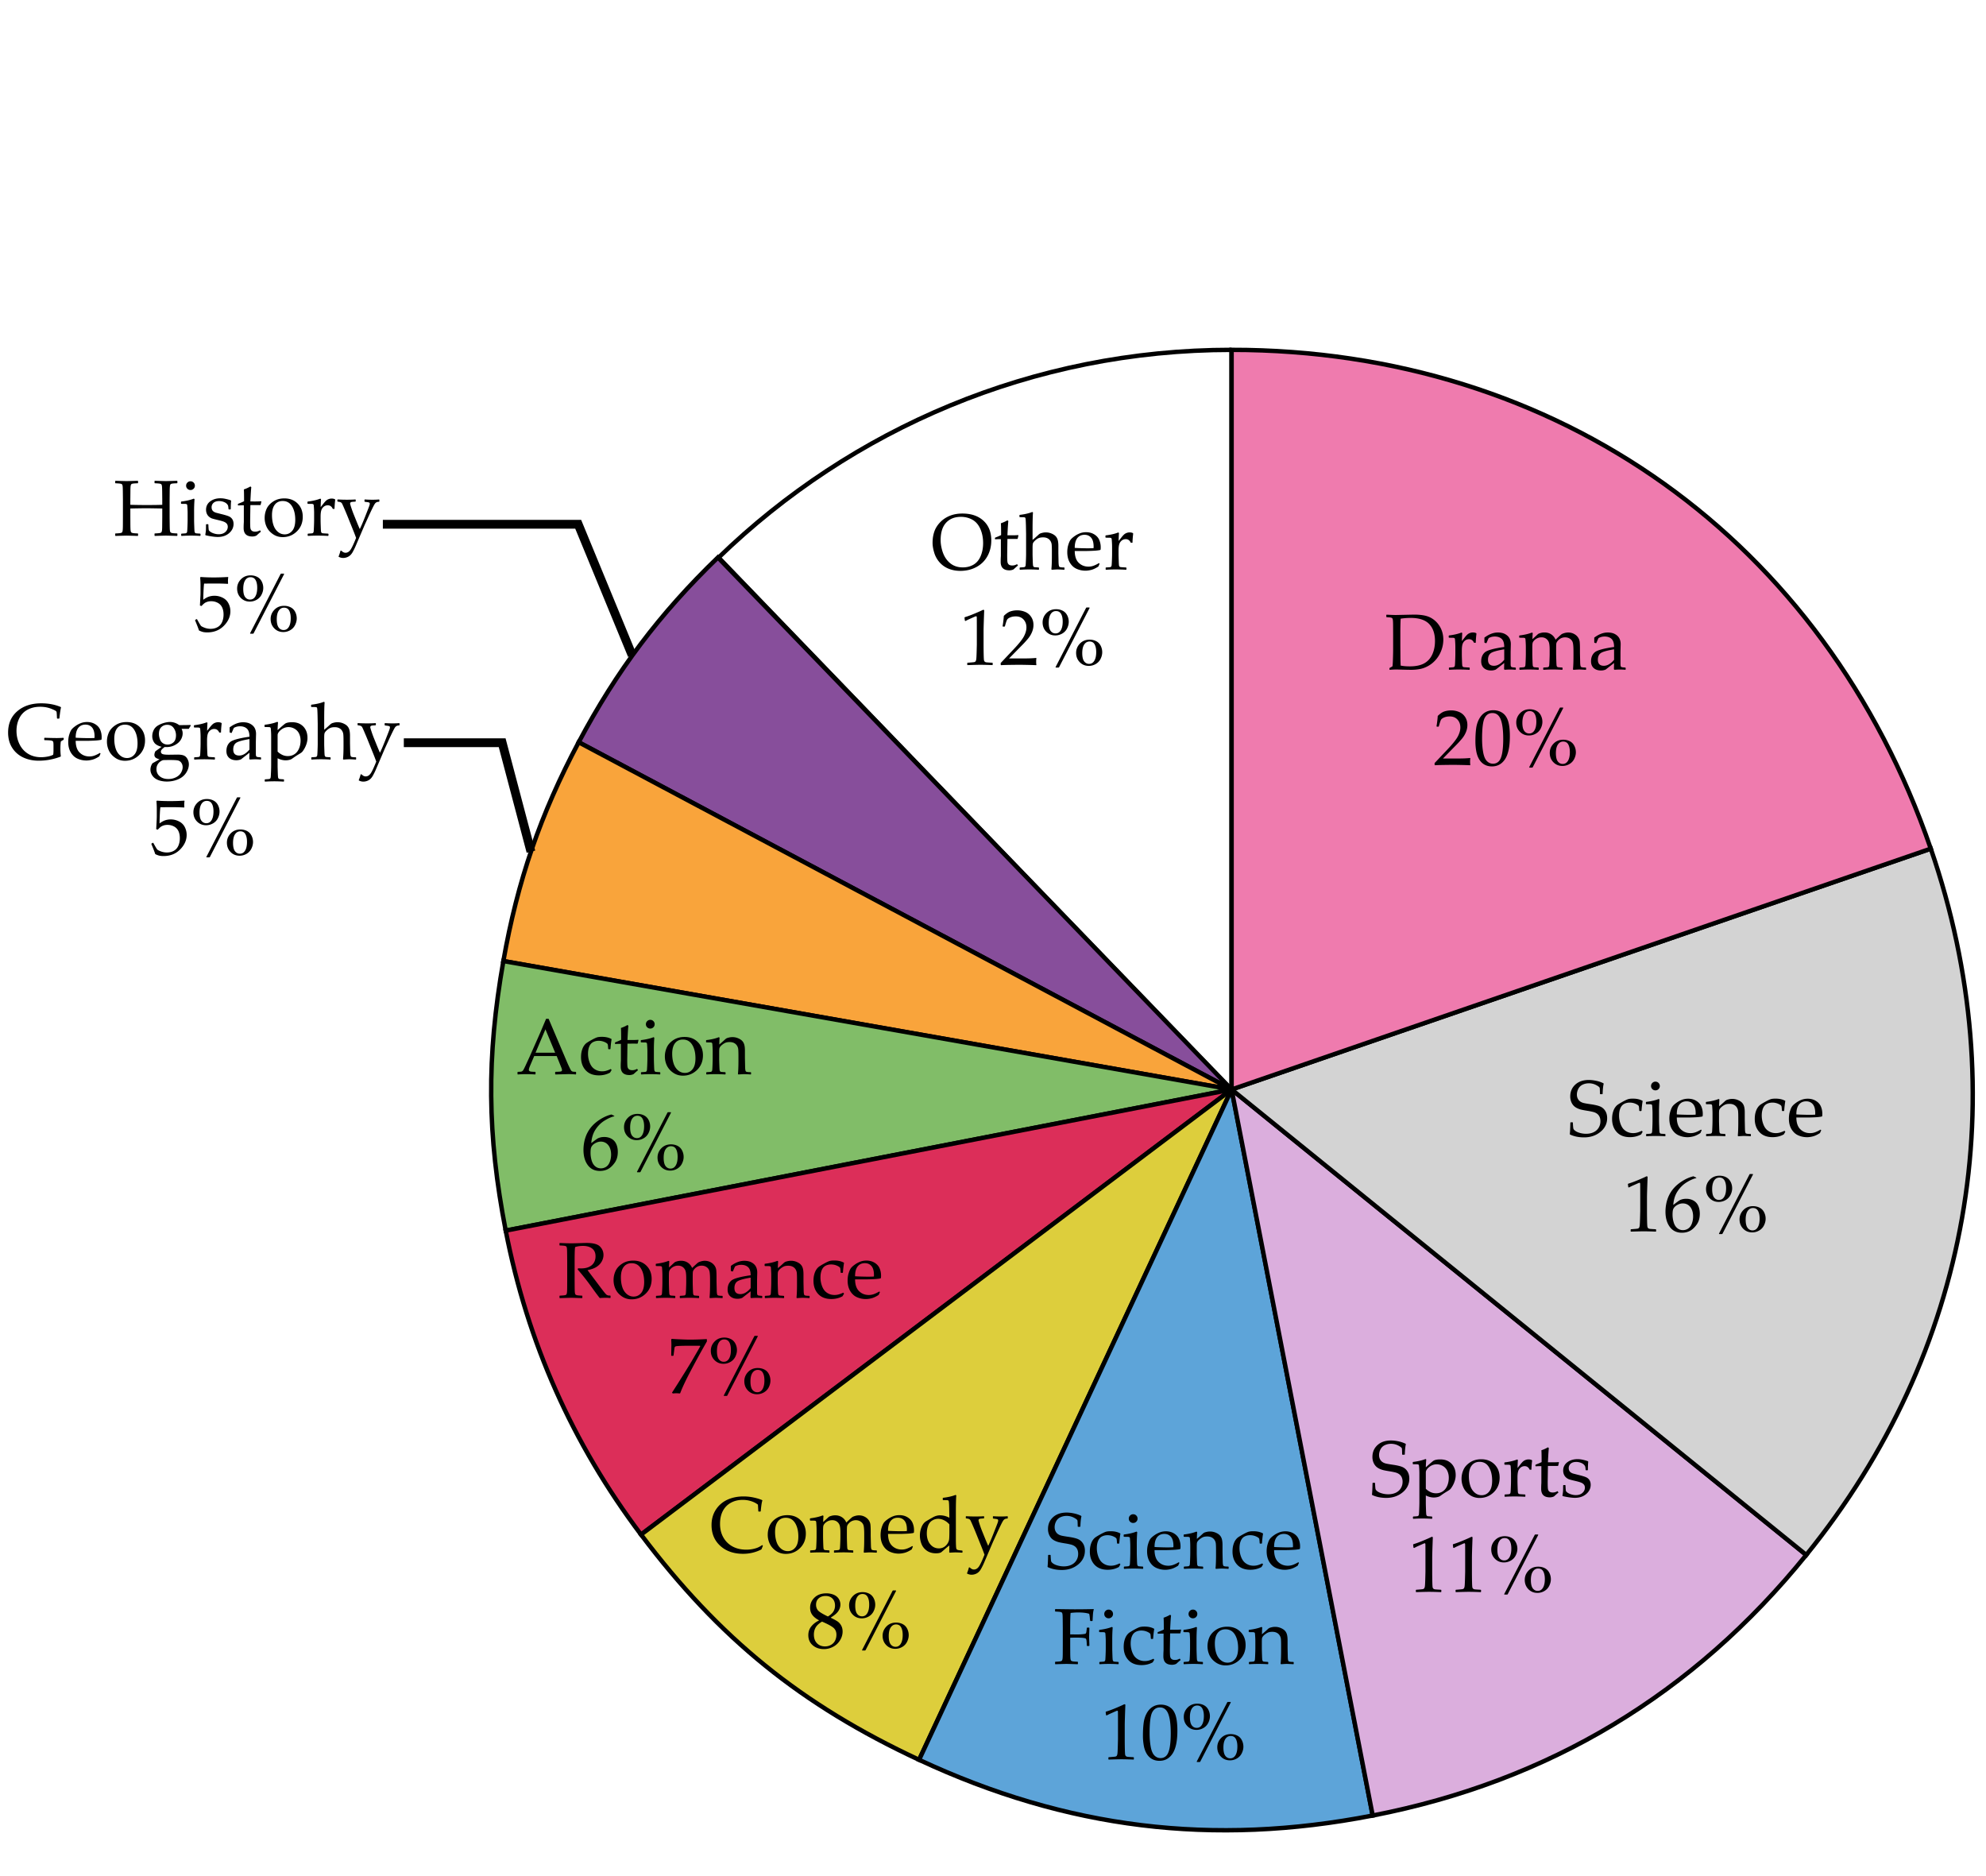 <svg xmlns="http://www.w3.org/2000/svg" width="450" height="425"><path fill="#FFF" d="M0 0h450v425H0z"/><path fill="#FFF" stroke="#000" stroke-miterlimit="10" d="M279.063 79.656v167.283L162.819 126.308c30.105-29.132 71.085-47.054 116.245-47.054"/><path fill="#874E9B" stroke="#000" stroke-miterlimit="10" d="M279.063 246.807l-147.94-78.662c8.645-16.259 18.302-29.074 31.548-41.866l116.392 120.528z"/><path fill="#F9A43B" stroke="#000" stroke-miterlimit="10" d="M279.063 246.807l-165.008-29.096c3.198-18.135 8.422-33.306 17.067-49.566l147.941 78.662z"/><path fill="#81BD68" stroke="#000" stroke-miterlimit="10" d="M279.063 246.807l-164.475 31.971c-4.22-21.71-4.374-39.285-.533-61.066l165.008 29.095z"/><path fill="#DC2E59" stroke="#000" stroke-miterlimit="10" d="M279.063 246.807L145.25 347.643c-15.538-20.619-25.734-43.521-30.661-68.865l164.474-31.971z"/><path fill="#DDCE3C" stroke="#000" stroke-miterlimit="10" d="M279.063 246.807l-70.811 151.854c-26.753-12.476-45.238-27.443-63.003-51.019l133.814-100.835z"/><path fill="#5DA4D9" stroke="#000" stroke-miterlimit="10" d="M279.063 246.807l31.971 164.475c-36.244 7.045-69.319 2.984-102.782-12.62l70.811-151.855z"/><path fill="#DBAEDD" stroke="#000" stroke-miterlimit="10" d="M279.063 246.807l130.213 105.444c-25.565 31.571-58.365 51.279-98.242 59.03l-31.971-164.474z"/><path fill="#D3D3D3" stroke="#000" stroke-miterlimit="10" d="M279.063 246.807l158.425-54.55c19.251 55.909 9.001 114.041-28.212 159.994L279.063 246.807z"/><path fill="#EF7BAE" stroke="#000" stroke-miterlimit="10" d="M279.063 246.807V79.253c73.938 0 134.353 43.094 158.425 113.003l-158.425 54.551z"/><g><path d="M314.118 139.31l.07-.062c1.014.047 1.705.07 2.074.07l4.113-.088c1.172 0 2.133.11 2.883.33s1.416.601 2 1.143c.582.542 1.024 1.172 1.326 1.89s.453 1.484.453 2.298c0 .791-.138 1.573-.413 2.347s-.667 1.466-1.173 2.079c-.508.612-1.085 1.106-1.732 1.481s-1.296.625-1.946.751-1.315.189-1.995.189c-.457 0-1.318-.018-2.584-.053a36.206 36.206 0 0 0-.826-.018c-.404 0-.894.023-1.468.07l-.07-.07v-.29l.07-.088c.346-.176.543-.286.593-.33s.091-.557.123-1.538.049-1.73.049-2.246v-3.226l-.009-1.995c0-.434-.006-.787-.018-1.059s-.032-.467-.062-.584-.063-.199-.102-.246-.1-.086-.184-.119a2.024 2.024 0 0 0-.436-.083l-.668-.053-.07-.062v-.438zm3.252 11.47c.598.117 1.286.176 2.065.176 1.365 0 2.456-.229 3.274-.686.816-.457 1.428-1.134 1.832-2.03s.606-1.907.606-3.032c0-1.658-.442-2.944-1.327-3.858s-2.279-1.371-4.184-1.371c-.785 0-1.541.059-2.268.176a67.25 67.25 0 0 0-.07 3.252v2.76l.018 2.584c.001.502.019 1.179.054 2.029zM331.16 143.292l.167.114c-.035.34-.062.943-.079 1.811l.659-.835c.217-.275.409-.488.575-.637.168-.149.362-.265.585-.347s.451-.123.686-.123c.258 0 .501.053.729.158l.062.123a20.947 20.947 0 0 0-.158 2.057h-.396c-.234-.539-.612-.809-1.134-.809-.363 0-.68.116-.949.347s-.45.521-.54.87c-.092.349-.137.79-.137 1.323v.976c0 .176.012.606.035 1.292s.049 1.081.074 1.187c.027.105.067.183.123.233s.129.083.221.101c.09.018.508.047 1.252.088l.079.07v.369l-.079.079a40.637 40.637 0 0 0-2.443-.07c-.674 0-1.377.023-2.109.07l-.079-.079v-.369l.079-.07c.568-.035.889-.062.963-.079a.41.41 0 0 0 .193-.11c.055-.056.093-.141.113-.255s.045-.492.07-1.134c.027-.642.04-1.126.04-1.455v-1.731c0-.234-.012-.554-.035-.958s-.043-.653-.058-.747-.06-.163-.136-.207-.229-.066-.457-.066l-.738-.009-.079-.07v-.378l.07-.07c1.12-.136 2.064-.356 2.831-.66zM336.759 145.708l-.343-.088-.07-.088v-1.09c1.043-.773 2.057-1.16 3.041-1.16.674 0 1.233.126 1.679.378s.768.567.967.945.299.819.299 1.323l-.044 1.767v2.619c0 .357.024.574.075.65.049.076.106.127.171.154s.185.048.36.066l.501.044.07.079v.352l-.07.07a14.727 14.727 0 0 0-1.195-.053c-.352 0-.773.018-1.266.053l-.132-.123.035-1.415-1.916 1.494a2.702 2.702 0 0 1-1.055.202c-.469 0-.872-.085-1.209-.255s-.595-.407-.773-.712-.268-.674-.268-1.107c0-.861.27-1.534.809-2.017s2.01-.895 4.412-1.235c0-.867-.193-1.478-.58-1.833s-.905-.532-1.556-.532c-.34 0-.649.05-.927.149-.279.1-.438.18-.479.242s-.199.42-.475 1.077l-.061.044zm4.078 1.389c-1.641.275-2.663.571-3.067.888s-.606.806-.606 1.468c0 .914.454 1.371 1.362 1.371.779 0 1.55-.451 2.312-1.354v-2.373zM347.13 143.292l.167.114c-.035.387-.059.85-.07 1.389l.835-.765c.234-.217.39-.356.466-.417s.255-.133.536-.215.577-.123.888-.123c.586 0 1.099.145 1.538.435s.765.69.976 1.2c.791-.75 1.253-1.166 1.384-1.248.133-.082.342-.166.629-.25s.574-.127.861-.127c.463 0 .888.1 1.274.299s.694.46.923.782.361.671.4 1.046c.037.375.057.891.057 1.547v.923c0 .1.018.829.053 2.188.012.557.073.888.185.993s.472.158 1.081.158l.07.07v.378l-.07.07a29.102 29.102 0 0 0-1.512-.07c-.146 0-.571.023-1.274.07l-.114-.097c.076-.762.114-1.755.114-2.979v-1.055c0-.932-.044-1.583-.132-1.956s-.293-.677-.615-.914-.706-.356-1.151-.356c-.316 0-.612.063-.888.189s-.523.313-.742.562c-.221.249-.342.48-.365.694s-.035.608-.035 1.182v1.099c0 .258.012.741.035 1.45s.049 1.122.074 1.239c.027.117.067.201.123.25s.12.082.193.097.389.04.945.075l.079.07v.369l-.07.079a33.073 33.073 0 0 0-2.118-.07 35.3 35.3 0 0 0-2.109.07l-.079-.079v-.369l.079-.07c.568-.035.889-.062.963-.079a.41.41 0 0 0 .193-.11c.055-.056.093-.141.113-.255s.045-.492.07-1.134c.027-.642.04-1.126.04-1.455v-1.002c0-.662-.046-1.172-.136-1.529-.092-.357-.286-.659-.585-.905s-.674-.369-1.125-.369c-.352 0-.673.069-.962.207a2.281 2.281 0 0 0-.713.51c-.184.202-.299.391-.342.567-.045.176-.066.557-.066 1.143v1.301c0 .258.012.741.035 1.45s.049 1.122.074 1.239c.027.117.067.201.123.25s.12.082.193.097.389.04.945.075l.079.07v.369l-.07.079a33.073 33.073 0 0 0-2.118-.07c-.674 0-1.377.023-2.109.07l-.079-.079v-.369l.079-.07c.568-.035.889-.062.963-.079a.41.41 0 0 0 .193-.11c.055-.056.093-.141.113-.255s.045-.492.07-1.134c.027-.642.04-1.126.04-1.455v-1.731c0-.234-.012-.554-.035-.958s-.043-.653-.058-.747-.06-.163-.136-.207-.229-.066-.457-.066l-.738-.009-.079-.07v-.378l.07-.07c1.12-.135 2.063-.355 2.831-.659zM361.649 145.708l-.343-.088-.07-.088v-1.09c1.043-.773 2.057-1.16 3.041-1.16.674 0 1.233.126 1.679.378s.768.567.967.945.299.819.299 1.323l-.044 1.767v2.619c0 .357.024.574.075.65.049.076.106.127.171.154s.185.048.36.066l.501.044.07.079v.352l-.07.07a14.727 14.727 0 0 0-1.195-.053c-.352 0-.773.018-1.266.053l-.132-.123.035-1.415-1.916 1.494a2.702 2.702 0 0 1-1.055.202c-.469 0-.872-.085-1.209-.255s-.595-.407-.773-.712-.268-.674-.268-1.107c0-.861.27-1.534.809-2.017s2.01-.895 4.412-1.235c0-.867-.193-1.478-.58-1.833s-.905-.532-1.556-.532c-.34 0-.649.05-.927.149-.279.1-.438.18-.479.242s-.199.42-.475 1.077l-.061.044zm4.079 1.389c-1.641.275-2.663.571-3.067.888s-.606.806-.606 1.468c0 .914.454 1.371 1.362 1.371.779 0 1.55-.451 2.312-1.354v-2.373zM325.166 173.355l-.105-.088v-.404l2.944-3.12c1.213-1.283 1.998-2.276 2.355-2.979s.536-1.359.536-1.969c0-.715-.217-1.31-.65-1.784s-1.02-.712-1.758-.712c-.475 0-.888.073-1.239.22s-.588.311-.708.492-.294.691-.522 1.529l-.079.07h-.36l-.088-.079c.135-.791.229-1.573.281-2.347.551-.539 1.064-.883 1.542-1.033s.978-.224 1.499-.224c.621 0 1.216.117 1.784.352s1.025.614 1.371 1.138.519 1.132.519 1.824c0 .516-.101 1.033-.304 1.551a5.663 5.663 0 0 1-.887 1.503 23.197 23.197 0 0 1-1.596 1.736l-2.742 2.795h3.472c1.066 0 1.954-.038 2.663-.114l.062.07c-.035.199-.053.46-.053.782 0 .293.018.524.053.694l-.062.097c-.422-.023-1.069-.044-1.942-.062s-1.45-.026-1.731-.026c-.568 0-1.333.007-2.294.022s-1.615.037-1.961.066zM334.307 167.897c0-1.043.053-1.982.158-2.817s.338-1.579.699-2.232c.359-.653.811-1.143 1.354-1.468.541-.325 1.158-.488 1.85-.488.785 0 1.475.202 2.07.606.594.404 1.021 1.025 1.283 1.863.26.838.391 1.978.391 3.419 0 2.344-.359 4.069-1.076 5.177-.719 1.107-1.713 1.661-2.984 1.661-.639 0-1.203-.138-1.691-.413-.49-.275-.892-.674-1.205-1.195s-.533-1.137-.658-1.846a12.653 12.653 0 0 1-.191-2.267zm1.511-.509c0 1.113.084 2.127.25 3.041.168.914.445 1.572.836 1.973.389.401.854.602 1.393.602.521 0 .956-.179 1.305-.536s.604-.97.766-1.837c.16-.867.241-1.939.241-3.217 0-2.004-.19-3.486-.571-4.447s-1.011-1.441-1.89-1.441c-.768 0-1.348.372-1.74 1.116s-.59 2.326-.59 4.746zM343.562 163.661c0-.803.287-1.501.861-2.096s1.307-.892 2.197-.892c.545 0 1.04.114 1.485.343s.787.573 1.023 1.033c.238.46.356.951.356 1.472 0 .504-.126 1.006-.378 1.507s-.623.891-1.111 1.169c-.49.278-1.01.417-1.561.417-.809 0-1.49-.28-2.043-.839-.553-.56-.829-1.264-.829-2.114zm1.388.07c0 .855.142 1.474.427 1.854.283.381.657.571 1.12.571.516 0 .914-.24 1.195-.721s.422-1.131.422-1.951c0-.738-.123-1.321-.369-1.749s-.627-.642-1.143-.642c-.521 0-.927.233-1.218.699-.288.467-.434 1.113-.434 1.939zm9.264-3.348l-6.935 13.456-.105.053h-.633l-.053-.088 6.935-13.456.088-.062h.65l.053.097zm-3.059 10.178c0-.803.286-1.501.856-2.096.572-.595 1.303-.892 2.193-.892.551 0 1.049.114 1.494.343s.785.573 1.02 1.033.352.951.352 1.472c0 .492-.122.987-.365 1.485s-.607.891-1.094 1.178-1.014.431-1.582.431c-.82 0-1.505-.281-2.053-.844s-.821-1.267-.821-2.11zm1.389.07c0 .498.053.926.158 1.283s.281.637.527.839.533.303.861.303c.51 0 .906-.236 1.19-.708s.427-1.126.427-1.964c0-.721-.118-1.299-.356-1.736-.236-.437-.622-.655-1.155-.655-.492 0-.891.221-1.195.664s-.457 1.101-.457 1.974z"/></g><g><path d="M355.821 254.311l.07-.07h.431l.07.07c.029.75.068 1.209.119 1.375.049.168.207.344.475.527.266.186.62.336 1.062.453s.89.176 1.341.176c.621 0 1.179-.114 1.675-.343.494-.229.88-.563 1.155-1.007.275-.441.413-.938.413-1.489 0-.387-.066-.724-.197-1.011a1.708 1.708 0 0 0-.555-.689 2.46 2.46 0 0 0-.812-.387 13.463 13.463 0 0 0-1.362-.277c-.586-.094-1.045-.179-1.376-.255s-.66-.193-.988-.352-.602-.358-.822-.603a2.744 2.744 0 0 1-.527-.896 3.252 3.252 0 0 1-.197-1.138c0-1.096.381-1.993 1.143-2.694.762-.699 1.784-1.05 3.067-1.05.51 0 1.064.063 1.665.188a6.765 6.765 0 0 1 1.64.559l.062.105c-.129.539-.208 1.307-.237 2.303l-.079.07h-.457l-.07-.062c-.012-.703-.029-1.146-.053-1.327s-.29-.407-.8-.677-1.063-.404-1.661-.404c-.498 0-.964.1-1.397.299s-.762.513-.984.94-.334.864-.334 1.31c0 .346.067.651.202.919.135.266.309.477.523.633.213.154.462.271.746.347s.805.17 1.561.281c1.037.146 1.791.323 2.264.532.471.207.849.537 1.133.988s.427.996.427 1.635c0 1.248-.509 2.288-1.524 3.12-1.018.832-2.249 1.248-3.696 1.248-1.213 0-2.276-.217-3.19-.65l-.053-.114c.054-.369.098-1.23.127-2.583zM372.204 256.394l-.352.589c-.756.416-1.6.624-2.531.624-1.289 0-2.285-.384-2.988-1.151s-1.055-1.758-1.055-2.971c0-.551.06-1.041.18-1.473.12-.43.273-.786.457-1.067.186-.281.389-.504.611-.668s.599-.393 1.129-.686.931-.485 1.2-.575c.27-.092.642-.137 1.116-.137.908 0 1.652.173 2.232.519-.111.662-.196 1.4-.255 2.215l-.079.07h-.36l-.079-.079c-.023-.492-.056-.823-.097-.993s-.274-.352-.698-.545c-.426-.193-.878-.29-1.358-.29s-.908.102-1.283.303c-.375.203-.658.533-.849.994-.19.459-.285 1.009-.285 1.647 0 .539.076 1.065.229 1.577.152.514.353.938.602 1.275.249.336.579.607.989.812s.867.308 1.371.308c.316 0 .625-.041.927-.123s.649-.217 1.042-.404l.184.229zM375.843 248.958l.167.114a36.376 36.376 0 0 0-.097 2.927v1.986c0 .129.012.544.035 1.243.023.701.048 1.109.075 1.227.025.117.065.202.118.255s.117.087.193.101c.076.016.393.04.949.075l.079.07v.369l-.07.079a33.073 33.073 0 0 0-2.118-.07c-.674 0-1.377.023-2.109.07l-.079-.079v-.369l.079-.07c.568-.035.889-.062.962-.079s.138-.055.193-.109a.477.477 0 0 0 .115-.256c.02-.113.043-.492.07-1.133.025-.643.039-1.127.039-1.455v-1.731c0-.234-.012-.554-.035-.958s-.043-.653-.057-.747a.275.275 0 0 0-.137-.206c-.076-.045-.229-.066-.457-.066l-.738-.009-.079-.07v-.378l.07-.07c1.121-.137 2.064-.356 2.832-.661zm-.747-3.929c.275 0 .51.097.703.29s.29.428.29.703c0 .27-.097.501-.29.694s-.428.29-.703.29a.967.967 0 0 1-.699-.286c-.196-.189-.294-.423-.294-.698s.098-.51.294-.703.429-.29.699-.29zM385.572 256.042l-.281.633c-.609.393-1.153.647-1.631.765s-.903.176-1.278.176c-.703 0-1.37-.138-1.999-.413-.631-.275-1.143-.741-1.539-1.397-.395-.656-.593-1.447-.593-2.373 0-.615.076-1.17.229-1.666.152-.494.312-.862.479-1.103.166-.24.449-.507.848-.8s.82-.527 1.266-.703.926-.264 1.441-.264c.703 0 1.322.166 1.859.496.535.332.912.755 1.129 1.271s.325 1.063.325 1.644c0 .182-.009.357-.026.527l-.097.097c-.398.088-.935.146-1.608.176s-1.119.044-1.336.044h-2.821c.012 1.213.316 2.106.914 2.681s1.33.861 2.197.861c.41 0 .804-.07 1.183-.211a7.452 7.452 0 0 0 1.199-.589l.14.148zm-5.634-3.595c.105.018.511.038 1.218.062.705.023 1.229.035 1.568.035.814 0 1.31-.015 1.485-.044.006-.141.009-.249.009-.325 0-.908-.185-1.583-.554-2.026-.369-.441-.873-.663-1.512-.663-.697 0-1.241.249-1.63.747-.389.497-.584 1.236-.584 2.214zM389.431 248.958l.167.114c-.035.393-.059.908-.07 1.547.469-.387.914-.779 1.336-1.178.123-.111.238-.193.347-.246s.289-.108.541-.167.51-.088.773-.088c.445 0 .877.091 1.297.272.418.182.734.396.949.646.213.248.361.543.443.883s.123.759.123 1.257v1.547c0 .1.015.829.044 2.188.012.557.073.888.185.993s.475.158 1.09.158l.07.07v.378l-.07.07a29.102 29.102 0 0 0-1.512-.07c-.152 0-.58.023-1.283.07l-.105-.097c.076-.762.114-1.755.114-2.979v-1.151c0-.691-.017-1.189-.048-1.494a1.854 1.854 0 0 0-.295-.831 1.685 1.685 0 0 0-.659-.58c-.275-.137-.604-.206-.984-.206-.305 0-.565.03-.782.093-.217.061-.46.188-.729.377-.27.191-.469.369-.598.537a1.12 1.12 0 0 0-.233.465c-.025.145-.039.45-.039.919v1.529c0 .129.012.544.035 1.243.023.701.049 1.109.074 1.227.027.117.066.202.119.255s.117.087.193.101c.076.016.393.04.949.075l.079.07v.369l-.07.079a33.073 33.073 0 0 0-2.118-.07c-.674 0-1.377.023-2.109.07l-.079-.079v-.369l.079-.07c.568-.035.889-.062.963-.079a.425.425 0 0 0 .193-.109.476.476 0 0 0 .113-.256c.021-.113.045-.492.07-1.133.027-.643.04-1.127.04-1.455v-1.731c0-.234-.012-.554-.035-.958s-.043-.653-.058-.747-.06-.163-.136-.206c-.076-.045-.229-.066-.457-.066l-.738-.009-.079-.07v-.378l.07-.07c1.119-.136 2.062-.355 2.83-.66zM404.53 256.394l-.352.589c-.756.416-1.6.624-2.531.624-1.289 0-2.285-.384-2.988-1.151s-1.055-1.758-1.055-2.971c0-.551.06-1.041.18-1.473.12-.43.273-.786.457-1.067.186-.281.389-.504.611-.668s.599-.393 1.129-.686.931-.485 1.2-.575c.27-.092.642-.137 1.116-.137.908 0 1.652.173 2.232.519-.111.662-.196 1.4-.255 2.215l-.079.07h-.36l-.079-.079c-.023-.492-.056-.823-.097-.993s-.274-.352-.698-.545c-.426-.193-.878-.29-1.358-.29s-.908.102-1.283.303c-.375.203-.658.533-.849.994-.19.459-.285 1.009-.285 1.647 0 .539.076 1.065.229 1.577.152.514.353.938.602 1.275.249.336.579.607.989.812s.867.308 1.371.308c.316 0 .625-.041.927-.123s.649-.217 1.042-.404l.184.229zM412.66 256.042l-.281.633c-.609.393-1.153.647-1.631.765s-.903.176-1.278.176c-.703 0-1.37-.138-1.999-.413-.631-.275-1.143-.741-1.539-1.397-.395-.656-.593-1.447-.593-2.373 0-.615.076-1.17.229-1.666.152-.494.312-.862.479-1.103.166-.24.449-.507.848-.8s.82-.527 1.266-.703.926-.264 1.441-.264c.703 0 1.322.166 1.859.496.535.332.912.755 1.129 1.271s.325 1.063.325 1.644c0 .182-.009.357-.026.527l-.097.097c-.398.088-.935.146-1.608.176s-1.119.044-1.336.044h-2.821c.012 1.213.316 2.106.914 2.681s1.33.861 2.197.861c.41 0 .804-.07 1.183-.211a7.452 7.452 0 0 0 1.199-.589l.14.148zm-5.634-3.595c.105.018.511.038 1.218.062.705.023 1.229.035 1.568.035.814 0 1.31-.015 1.485-.044.006-.141.009-.249.009-.325 0-.908-.185-1.583-.554-2.026-.369-.441-.873-.663-1.512-.663-.697 0-1.241.249-1.63.747-.389.497-.584 1.236-.584 2.214zM369.106 269.002l-.158-.053-.088-.721.088-.088c.586-.17 1.327-.441 2.224-.816s1.538-.662 1.925-.861l.229.088c-.094 2.566-.141 4.107-.141 4.623v3.26c0 .803.009 1.558.026 2.264s.044 1.122.079 1.248.095.225.181.295c.084.07.203.115.355.136s.606.052 1.362.093l.062.07v.395l-.062.07a85.483 85.483 0 0 0-2.716-.07c-.398 0-1.374.023-2.927.07l-.062-.07v-.395l.07-.07c.879-.064 1.381-.111 1.508-.141.125-.029.222-.081.289-.154s.122-.213.163-.418.075-.811.101-1.818l.04-1.547v-3.463c0-1.699-.005-2.623-.013-2.77-.01-.146-.061-.219-.154-.219-.023 0-.056.006-.097.018s-.17.064-.387.158l-.87.387c-.362.157-.704.323-1.027.499zM384.355 266.779v.105c-.639.135-1.367.453-2.184.957-.818.504-1.505 1.182-2.062 2.031s-.879 1.875-.967 3.076c.199-.141.428-.311.686-.51.334-.252.578-.426.733-.52s.363-.176.625-.246c.26-.07.561-.105.9-.105.604 0 1.146.134 1.626.4s.841.659 1.081 1.178.36 1.123.36 1.814c0 .979-.237 1.798-.712 2.457s-.979 1.131-1.512 1.415-1.146.427-1.837.427c-1.178 0-2.092-.441-2.742-1.323s-.976-2.028-.976-3.44c0-.938.137-1.839.408-2.703.273-.864.688-1.646 1.244-2.347s1.267-1.323 2.131-1.868 1.716-.914 2.554-1.107l.644.309zm-5.378 8.385c0 .58.084 1.154.25 1.723.168.568.436 1.008.805 1.318s.803.465 1.301.465c.428 0 .823-.119 1.187-.359s.64-.617.831-1.13c.189-.513.285-1.054.285-1.622s-.094-1.076-.281-1.524-.46-.797-.817-1.046-.773-.373-1.248-.373c-.352 0-.703.084-1.055.254s-.623.363-.813.58-.312.447-.364.69-.081.585-.081 1.024zM386.562 269.328c0-.803.287-1.502.861-2.097s1.307-.892 2.197-.892c.545 0 1.04.113 1.485.342s.787.573 1.023 1.033c.238.46.356.951.356 1.473 0 .504-.126 1.006-.378 1.507s-.623.891-1.111 1.169c-.49.278-1.01.418-1.561.418-.809 0-1.49-.28-2.043-.84-.553-.559-.829-1.263-.829-2.113zm1.388.07c0 .855.142 1.473.427 1.854.283.381.657.572 1.12.572.516 0 .914-.24 1.195-.721s.422-1.131.422-1.951c0-.738-.123-1.322-.369-1.75s-.627-.641-1.143-.641c-.521 0-.927.232-1.218.698-.288.467-.434 1.113-.434 1.939zm9.264-3.349l-6.935 13.457-.105.053h-.633l-.053-.088 6.935-13.457.088-.061h.65l.053.096zm-3.059 10.178c0-.803.286-1.501.856-2.096.572-.595 1.303-.893 2.193-.893.551 0 1.049.115 1.494.344s.785.572 1.02 1.032.352.95.352 1.472c0 .492-.122.988-.365 1.486s-.607.891-1.094 1.178-1.014.43-1.582.43c-.82 0-1.505-.281-2.053-.844s-.821-1.266-.821-2.109zm1.389.07c0 .498.053.926.158 1.283s.281.638.527.84.533.303.861.303c.51 0 .906-.235 1.19-.707s.427-1.127.427-1.965c0-.721-.118-1.299-.356-1.735-.236-.437-.622-.655-1.155-.655-.492 0-.891.222-1.195.664s-.457 1.099-.457 1.972z"/></g><g><path d="M310.996 335.977l.07-.07h.431l.07.07c.029.75.068 1.209.119 1.376.049.167.207.343.475.527.266.185.62.335 1.062.452s.89.176 1.341.176c.621 0 1.179-.113 1.675-.342.494-.229.88-.564 1.155-1.007s.413-.938.413-1.489a2.42 2.42 0 0 0-.197-1.012 1.715 1.715 0 0 0-.555-.689c-.236-.173-.508-.302-.812-.387s-.759-.178-1.362-.277c-.586-.094-1.045-.178-1.376-.254s-.66-.193-.988-.352-.602-.359-.822-.603a2.765 2.765 0 0 1-.527-.896 3.252 3.252 0 0 1-.197-1.138c0-1.096.381-1.994 1.143-2.694s1.784-1.05 3.067-1.05c.51 0 1.064.062 1.665.188s1.147.312 1.64.558l.062.105c-.129.539-.208 1.307-.237 2.303l-.079.07h-.457l-.07-.061c-.012-.703-.029-1.146-.053-1.328s-.29-.406-.8-.676-1.063-.404-1.661-.404c-.498 0-.964.1-1.397.299s-.762.512-.984.939-.334.865-.334 1.311c0 .346.067.651.202.918s.309.478.523.633c.213.155.462.271.746.348s.805.17 1.561.281c1.037.146 1.791.323 2.264.531.471.208.849.537 1.133.988s.427.996.427 1.635c0 1.248-.509 2.289-1.524 3.121-1.018.832-2.249 1.248-3.696 1.248-1.213 0-2.276-.217-3.19-.65l-.053-.115c.054-.369.098-1.23.127-2.583zM323.002 330.52l.167.105c-.059.668-.091 1.26-.097 1.775.797-.727 1.352-1.207 1.666-1.441.312-.234.854-.352 1.621-.352.48 0 .917.065 1.31.197s.756.349 1.09.65.598.68.791 1.134.29.979.29 1.577c0 .422-.067.85-.202 1.283s-.312.836-.532 1.205c-.219.369-.395.613-.527.733-.131.12-.402.3-.812.54-.369.223-.735.463-1.099.721-.252.182-.428.299-.527.352s-.267.105-.501.158-.483.08-.747.08c-.609 0-1.216-.156-1.819-.467v1.873c0 .129.012.543.035 1.243s.049 1.108.074 1.226c.027.117.066.203.119.256s.117.086.193.101.393.04.949.075l.079.07v.369l-.07.078c-.732-.047-1.436-.07-2.109-.07s-1.377.023-2.109.07l-.079-.078v-.369l.079-.07c.562-.035.882-.062.958-.08s.142-.054.197-.109.094-.145.115-.268c.02-.123.043-.516.07-1.178.025-.662.039-1.16.039-1.494v-6.732c0-.305-.014-.658-.039-1.06-.027-.401-.049-.634-.066-.698s-.061-.117-.127-.158c-.068-.041-.219-.062-.453-.062l-.738-.008-.079-.07v-.379l.07-.07c1.118-.135 2.058-.354 2.82-.658zm.07 6.74c.27.275.604.515 1.002.717s.838.303 1.318.303c.568 0 1.07-.143 1.508-.43.436-.287.774-.708 1.015-1.262s.36-1.168.36-1.842a3.63 3.63 0 0 0-.32-1.52 2.455 2.455 0 0 0-.994-1.107 2.718 2.718 0 0 0-1.428-.404c-.311 0-.612.054-.905.162s-.567.268-.821.479c-.256.211-.438.412-.55.603s-.17.349-.176.475-.009.265-.009.417v3.409zM331.167 334.975c0-.697.144-1.369.431-2.017s.786-1.207 1.499-1.679c.711-.472 1.557-.707 2.535-.707 1.23 0 2.232.388 3.006 1.164s1.16 1.773 1.16 2.992c0 1.342-.443 2.447-1.332 3.314-.887.867-1.958 1.301-3.212 1.301-.82 0-1.553-.222-2.197-.664s-1.12-.982-1.429-1.621a4.743 4.743 0 0 1-.461-2.083zm1.661-.606c0 .82.105 1.554.316 2.201s.545 1.168 1.002 1.561.979.588 1.564.588c.691 0 1.263-.273 1.714-.821s.677-1.372.677-2.474c0-1.248-.245-2.271-.733-3.068-.49-.797-1.194-1.195-2.114-1.195-.762 0-1.356.275-1.784.826s-.642 1.345-.642 2.382zM343.771 330.625l.167.113c-.035.34-.062.943-.079 1.811l.659-.834c.217-.275.409-.488.575-.638.168-.149.362-.265.585-.347s.451-.123.686-.123c.258 0 .501.053.729.158l.062.123a20.947 20.947 0 0 0-.158 2.057h-.396c-.234-.539-.612-.809-1.134-.809-.363 0-.68.115-.949.347s-.45.521-.54.87c-.092.349-.137.789-.137 1.322v.977c0 .176.012.605.035 1.291s.049 1.082.074 1.188c.027.105.067.183.123.232s.129.084.221.102c.09.018.508.047 1.252.088l.079.07v.369l-.079.078a40.637 40.637 0 0 0-2.443-.07c-.674 0-1.377.023-2.109.07l-.079-.078v-.369l.079-.07c.568-.035.889-.062.963-.08a.416.416 0 0 0 .193-.109c.055-.056.093-.141.113-.255s.045-.492.07-1.134c.027-.642.04-1.127.04-1.455v-1.73c0-.234-.012-.555-.035-.959s-.043-.652-.058-.746-.06-.163-.136-.207-.229-.066-.457-.066l-.738-.008-.079-.07v-.379l.07-.07c1.12-.137 2.063-.355 2.831-.66zM347.91 332.102v-.229l.062-.088c.551-.205.996-.396 1.336-.572 0-1.529-.018-2.42-.053-2.672.604-.211 1.099-.436 1.485-.676l.211.176c-.059.369-.129 1.441-.211 3.217.293.006.609.008.949.008.691 0 1.187-.018 1.485-.053l.062.062-.167.738-.07.078c-.299-.006-.63-.008-.993-.008-.328 0-.75.002-1.266.008l-.053 3.578c0 .826.019 1.366.057 1.621s.144.454.316.598.43.215.77.215c.393 0 .756-.102 1.09-.307l.211.316c-.141.1-.478.393-1.011.879a2.197 2.197 0 0 1-.932.211c-1.318 0-1.978-.639-1.978-1.916 0-.469.012-.867.035-1.195.006-.1.009-.203.009-.309v-3.646h-.36c-.264 0-.565.012-.905.035l-.079-.069zM354.265 336.416h.378l.079.08c.012.492.041.914.088 1.266.182.275.495.499.94.672s.885.26 1.318.26c.621 0 1.117-.168 1.49-.502.371-.334.558-.732.558-1.195 0-.252-.067-.47-.202-.654s-.338-.337-.611-.457c-.271-.12-.76-.262-1.463-.426-.604-.141-1.025-.251-1.266-.33s-.472-.213-.694-.4-.393-.417-.51-.689-.176-.572-.176-.9c0-.785.312-1.414.937-1.886.623-.472 1.401-.708 2.333-.708.393 0 .82.055 1.283.163s.814.212 1.055.312l.079.123c-.047.234-.076.85-.088 1.846l-.079.08h-.352l-.079-.08c-.023-.357-.056-.607-.097-.751s-.146-.299-.316-.466-.41-.308-.721-.422-.639-.172-.984-.172c-.357 0-.658.053-.901.158s-.439.266-.588.479c-.15.214-.225.474-.225.778 0 .223.045.422.137.598.09.176.229.317.417.426s.384.186.589.232l.958.246c.82.199 1.407.373 1.763.52.354.146.628.367.821.663s.29.655.29 1.077c0 .809-.334 1.502-1.002 2.082s-1.526.871-2.575.871c-.369 0-.828-.041-1.376-.123s-1.015-.174-1.401-.273l-.044-.113.088-.59c.029-.182.047-.364.053-.549s.012-.572.018-1.164l.078-.082zM320.439 350.669l-.158-.053-.088-.721.088-.088c.586-.17 1.327-.442 2.224-.817s1.538-.662 1.925-.861l.229.088c-.094 2.566-.141 4.107-.141 4.623v3.261c0 .803.009 1.558.026 2.263.018.707.044 1.123.079 1.248a.557.557 0 0 0 .181.295c.084.07.203.115.355.137.152.02.606.051 1.362.092l.062.07v.396l-.062.07a85.483 85.483 0 0 0-2.716-.07c-.398 0-1.374.023-2.927.07l-.062-.07v-.396l.07-.07c.879-.064 1.381-.111 1.508-.141a.544.544 0 0 0 .289-.154c.067-.072.122-.212.163-.417s.075-.812.101-1.819l.04-1.547v-3.463c0-1.699-.005-2.622-.013-2.769-.01-.146-.061-.22-.154-.22-.023 0-.056.006-.097.018s-.17.064-.387.158l-.87.387c-.362.157-.704.324-1.027.5zM329.439 350.669l-.158-.053-.088-.721.088-.088c.586-.17 1.327-.442 2.224-.817s1.538-.662 1.925-.861l.229.088c-.094 2.566-.141 4.107-.141 4.623v3.261c0 .803.009 1.558.026 2.263.018.707.044 1.123.079 1.248a.557.557 0 0 0 .181.295c.084.07.203.115.355.137.152.02.606.051 1.362.092l.062.07v.396l-.062.07a85.483 85.483 0 0 0-2.716-.07c-.398 0-1.374.023-2.927.07l-.062-.07v-.396l.07-.07c.879-.064 1.381-.111 1.508-.141a.544.544 0 0 0 .289-.154c.067-.072.122-.212.163-.417s.075-.812.101-1.819l.04-1.547v-3.463c0-1.699-.005-2.622-.013-2.769-.01-.146-.061-.22-.154-.22-.023 0-.056.006-.097.018s-.17.064-.387.158l-.87.387c-.362.157-.704.324-1.027.5zM337.895 350.994c0-.803.287-1.502.861-2.096.574-.596 1.307-.893 2.197-.893.545 0 1.04.114 1.485.343s.787.573 1.023 1.032c.238.461.356.951.356 1.473 0 .504-.126 1.006-.378 1.508-.252.5-.623.891-1.111 1.168-.49.279-1.01.418-1.561.418-.809 0-1.49-.279-2.043-.84-.553-.558-.829-1.263-.829-2.113zm1.388.07c0 .855.142 1.474.427 1.854.283.381.657.571 1.12.571.516 0 .914-.24 1.195-.721s.422-1.131.422-1.951c0-.738-.123-1.321-.369-1.749s-.627-.642-1.143-.642c-.521 0-.927.232-1.218.699-.288.467-.434 1.113-.434 1.939zm9.264-3.348l-6.935 13.456-.105.053h-.633l-.053-.088 6.935-13.456.088-.062h.65l.053.097zm-3.059 10.178c0-.803.286-1.501.856-2.097.572-.594 1.303-.892 2.193-.892.551 0 1.049.114 1.494.343s.785.572 1.02 1.033c.234.459.352.95.352 1.472 0 .492-.122.987-.365 1.485s-.607.891-1.094 1.178-1.014.431-1.582.431c-.82 0-1.505-.281-2.053-.844s-.821-1.266-.821-2.109zm1.389.07c0 .498.053.926.158 1.283s.281.638.527.839c.246.203.533.304.861.304.51 0 .906-.235 1.19-.708.284-.471.427-1.126.427-1.964 0-.721-.118-1.3-.356-1.735-.236-.438-.622-.655-1.155-.655-.492 0-.891.222-1.195.663-.305.443-.457 1.1-.457 1.973z"/></g><g><path d="M237.487 352.31l.07-.07h.431l.07.07c.029.75.068 1.208.119 1.376.049.166.207.342.475.527.266.184.62.335 1.062.452s.89.176 1.341.176c.621 0 1.179-.114 1.675-.343.494-.229.88-.564 1.155-1.006.275-.443.413-.939.413-1.49 0-.387-.066-.724-.197-1.011a1.725 1.725 0 0 0-.555-.69 2.542 2.542 0 0 0-.812-.387 14.113 14.113 0 0 0-1.362-.276c-.586-.094-1.045-.179-1.376-.255s-.66-.193-.988-.352-.602-.359-.822-.602a2.786 2.786 0 0 1-.527-.896 3.261 3.261 0 0 1-.197-1.139c0-1.096.381-1.994 1.143-2.693.762-.701 1.784-1.051 3.067-1.051.51 0 1.064.062 1.665.189a6.721 6.721 0 0 1 1.64.558l.062.105c-.129.539-.208 1.307-.237 2.303l-.079.07h-.457l-.07-.062c-.012-.703-.029-1.146-.053-1.327s-.29-.407-.8-.677-1.063-.404-1.661-.404c-.498 0-.964.1-1.397.299s-.762.513-.984.94-.334.864-.334 1.31c0 .346.067.652.202.918.135.268.309.479.523.633.213.156.462.271.746.348s.805.17 1.561.281c1.037.146 1.791.324 2.264.531.471.209.849.538 1.133.989s.427.996.427 1.635c0 1.248-.509 2.288-1.524 3.12-1.018.832-2.249 1.248-3.696 1.248-1.213 0-2.276-.217-3.19-.65l-.053-.114c.054-.369.098-1.23.127-2.583zM253.87 354.393l-.352.589c-.756.416-1.6.624-2.531.624-1.289 0-2.285-.384-2.988-1.151s-1.055-1.758-1.055-2.971c0-.551.06-1.042.18-1.472.12-.432.273-.787.457-1.068.186-.281.389-.504.611-.668s.599-.393 1.129-.686.931-.484 1.2-.576c.27-.09.642-.136 1.116-.136.908 0 1.652.173 2.232.519-.111.662-.196 1.4-.255 2.215l-.079.07h-.36l-.079-.079c-.023-.492-.056-.823-.097-.993s-.274-.352-.698-.545c-.426-.193-.878-.29-1.358-.29s-.908.101-1.283.304c-.375.201-.658.533-.849.992-.19.461-.285 1.01-.285 1.648 0 .539.076 1.064.229 1.578.152.512.353.938.602 1.273.249.338.579.608.989.813s.867.308 1.371.308c.316 0 .625-.041.927-.123s.649-.217 1.042-.404l.184.229zM257.509 346.957l.167.114a36.376 36.376 0 0 0-.097 2.927v1.986c0 .129.012.543.035 1.244.023.699.048 1.108.075 1.226.025.117.065.202.118.255s.117.086.193.102c.076.014.393.039.949.074l.079.07v.369l-.07.079a33.073 33.073 0 0 0-2.118-.07c-.674 0-1.377.023-2.109.07l-.079-.079v-.369l.079-.07c.568-.035.889-.062.962-.079s.138-.054.193-.11a.47.47 0 0 0 .115-.254c.02-.115.043-.492.07-1.135.025-.641.039-1.126.039-1.454v-1.731c0-.234-.012-.554-.035-.958s-.043-.653-.057-.747a.28.28 0 0 0-.137-.207c-.076-.043-.229-.065-.457-.065l-.738-.009-.079-.07v-.378l.07-.07c1.121-.137 2.064-.356 2.832-.661zm-.747-3.929c.275 0 .51.097.703.29s.29.428.29.703c0 .27-.097.501-.29.694s-.428.29-.703.29a.974.974 0 0 1-.699-.285c-.196-.191-.294-.424-.294-.699s.098-.51.294-.703.429-.29.699-.29zM267.238 354.041l-.281.633c-.609.393-1.153.647-1.631.765s-.903.176-1.278.176c-.703 0-1.37-.138-1.999-.413-.631-.275-1.143-.741-1.539-1.397-.395-.656-.593-1.447-.593-2.373 0-.615.076-1.171.229-1.665.152-.496.312-.863.479-1.104.166-.24.449-.507.848-.8s.82-.527 1.266-.703.926-.264 1.441-.264c.703 0 1.322.165 1.859.497.535.33.912.754 1.129 1.27s.325 1.063.325 1.644c0 .182-.009.357-.026.527l-.097.097c-.398.088-.935.146-1.608.176s-1.119.044-1.336.044h-2.821c.012 1.213.316 2.106.914 2.681s1.33.861 2.197.861c.41 0 .804-.07 1.183-.211a7.452 7.452 0 0 0 1.199-.589l.14.148zm-5.634-3.595c.105.018.511.038 1.218.062.705.023 1.229.035 1.568.035.814 0 1.31-.015 1.485-.044.006-.141.009-.249.009-.325 0-.908-.185-1.584-.554-2.025-.369-.443-.873-.664-1.512-.664-.697 0-1.241.249-1.63.747-.389.497-.584 1.236-.584 2.214zM271.097 346.957l.167.114c-.035.393-.059.908-.07 1.547.469-.387.914-.779 1.336-1.178.123-.111.238-.193.347-.246s.289-.108.541-.167.51-.088.773-.088c.445 0 .877.091 1.297.272.418.182.734.397.949.646.213.25.361.544.443.884s.123.759.123 1.257v1.547c0 .1.015.829.044 2.188.012.557.073.888.185.993s.475.158 1.09.158l.07.07v.378l-.07.07a29.102 29.102 0 0 0-1.512-.07c-.152 0-.58.023-1.283.07l-.105-.097c.076-.762.114-1.755.114-2.979v-1.151c0-.691-.017-1.189-.048-1.494a1.841 1.841 0 0 0-.295-.83 1.654 1.654 0 0 0-.659-.58c-.275-.139-.604-.207-.984-.207-.305 0-.565.031-.782.092-.217.062-.46.188-.729.379-.27.189-.469.369-.598.535a1.126 1.126 0 0 0-.233.467c-.025.143-.039.449-.039.918v1.529c0 .129.012.543.035 1.244.023.699.049 1.108.074 1.226.027.117.066.202.119.255s.117.086.193.102c.076.014.393.039.949.074l.079.07v.369l-.07.079a33.073 33.073 0 0 0-2.118-.07c-.674 0-1.377.023-2.109.07l-.079-.079v-.369l.079-.07c.568-.035.889-.062.963-.079a.41.41 0 0 0 .193-.11.47.47 0 0 0 .113-.254c.021-.115.045-.492.07-1.135.027-.641.04-1.126.04-1.454v-1.731c0-.234-.012-.554-.035-.958s-.043-.653-.058-.747-.06-.162-.136-.207c-.076-.043-.229-.065-.457-.065l-.738-.009-.079-.07v-.378l.07-.07c1.119-.137 2.062-.356 2.83-.661zM286.196 354.393l-.352.589c-.756.416-1.6.624-2.531.624-1.289 0-2.285-.384-2.988-1.151s-1.055-1.758-1.055-2.971c0-.551.06-1.042.18-1.472.12-.432.273-.787.457-1.068.186-.281.389-.504.611-.668s.599-.393 1.129-.686.931-.484 1.2-.576c.27-.09.642-.136 1.116-.136.908 0 1.652.173 2.232.519-.111.662-.196 1.4-.255 2.215l-.079.07h-.36l-.079-.079c-.023-.492-.056-.823-.097-.993s-.274-.352-.698-.545c-.426-.193-.878-.29-1.358-.29s-.908.101-1.283.304c-.375.201-.658.533-.849.992-.19.461-.285 1.01-.285 1.648 0 .539.076 1.064.229 1.578.152.512.353.938.602 1.273.249.338.579.608.989.813s.867.308 1.371.308c.316 0 .625-.041.927-.123s.649-.217 1.042-.404l.184.229zM294.326 354.041l-.281.633c-.609.393-1.153.647-1.631.765s-.903.176-1.278.176c-.703 0-1.37-.138-1.999-.413-.631-.275-1.143-.741-1.539-1.397-.395-.656-.593-1.447-.593-2.373 0-.615.076-1.171.229-1.665.152-.496.312-.863.479-1.104.166-.24.449-.507.848-.8s.82-.527 1.266-.703.926-.264 1.441-.264c.703 0 1.322.165 1.859.497.535.33.912.754 1.129 1.27s.325 1.063.325 1.644c0 .182-.009.357-.026.527l-.097.097c-.398.088-.935.146-1.608.176s-1.119.044-1.336.044h-2.821c.012 1.213.316 2.106.914 2.681s1.33.861 2.197.861c.41 0 .804-.07 1.183-.211a7.452 7.452 0 0 0 1.199-.589l.14.148zm-5.634-3.595c.105.018.511.038 1.218.062.705.023 1.229.035 1.568.035.814 0 1.31-.015 1.485-.044.006-.141.009-.249.009-.325 0-.908-.185-1.584-.554-2.025-.369-.443-.873-.664-1.512-.664-.697 0-1.241.249-1.63.747-.389.497-.584 1.236-.584 2.214zM242.493 371.01v1.783l.009 1.715c.006.639.023 1.062.053 1.27s.071.343.128.404c.055.062.162.114.32.158s.548.078 1.169.102l.07.053v.439l-.07.07c-1.488-.047-2.329-.07-2.522-.07-.188 0-1.025.023-2.514.07l-.07-.07v-.439l.07-.053c.551-.023.915-.053 1.094-.088s.299-.082.361-.141c.061-.059.11-.176.148-.352s.061-.574.066-1.195l.009-1.873v-4.068l-.018-1.715c-.006-.668-.022-1.098-.048-1.291-.027-.193-.068-.322-.123-.387-.057-.064-.163-.117-.321-.158s-.548-.074-1.169-.098l-.07-.061v-.439l.07-.062c2.484.035 3.935.053 4.351.053 1.395 0 2.824-.018 4.289-.053l.07.062c-.094.293-.155.625-.185.997s-.062.897-.097 1.577l-.07.07h-.413l-.062-.07a9.183 9.183 0 0 1-.079-.676 6.18 6.18 0 0 0-.141-.889c-.609-.205-1.45-.307-2.522-.307-.48 0-1.043.035-1.688.105-.064.457-.097 1.57-.097 3.34v1.52c.744.012 1.251.018 1.521.018.498 0 .926-.019 1.283-.057s.571-.074.642-.109.124-.102.162-.198.075-.31.11-.638l.053-.475.062-.07h.448l.07.08-.062 1.924c0 .223.009.545.026.967.023.48.035.854.035 1.117l-.079.07h-.439l-.062-.07-.035-.748c-.018-.293-.047-.506-.088-.641s-.108-.223-.202-.264-.302-.08-.624-.115-.817-.053-1.485-.053c-.59.001-1.035.011-1.334.029zM251.95 368.557l.167.115a36.349 36.349 0 0 0-.097 2.926v1.986c0 .129.012.544.035 1.244s.048 1.109.075 1.227c.025.117.065.201.118.254s.117.087.193.102.393.039.949.074l.079.07v.369l-.07.08a33.073 33.073 0 0 0-2.118-.07c-.674 0-1.377.023-2.109.07l-.079-.08v-.369l.079-.07c.568-.035.889-.061.962-.078s.138-.055.193-.11.094-.141.115-.255c.02-.114.043-.492.07-1.134.025-.642.039-1.126.039-1.454v-1.732c0-.234-.012-.553-.035-.957s-.043-.654-.057-.748c-.016-.094-.061-.162-.137-.206s-.229-.065-.457-.065l-.738-.01-.079-.07v-.377l.07-.07c1.121-.137 2.065-.358 2.832-.662zm-.747-3.928c.275 0 .51.096.703.289s.29.428.29.703c0 .27-.097.502-.29.695s-.428.289-.703.289c-.27 0-.503-.095-.699-.285s-.294-.424-.294-.699.098-.51.294-.703.43-.289.699-.289zM261.539 375.992l-.352.59c-.756.416-1.6.623-2.531.623-1.289 0-2.285-.383-2.988-1.15s-1.055-1.758-1.055-2.971c0-.551.06-1.042.18-1.473s.273-.787.457-1.068c.186-.281.389-.504.611-.668s.599-.393 1.129-.686.931-.484 1.2-.575.642-.136 1.116-.136c.908 0 1.652.172 2.232.518-.111.662-.196 1.4-.255 2.215l-.079.07h-.36l-.079-.078c-.023-.492-.056-.824-.097-.994s-.274-.352-.698-.545c-.426-.193-.878-.289-1.358-.289s-.908.101-1.283.303-.658.533-.849.993-.285 1.009-.285 1.647c0 .539.076 1.065.229 1.578s.353.938.602 1.274.579.608.989.813.867.307 1.371.307c.316 0 .625-.041.927-.123s.649-.217 1.042-.404l.184.229zM262.304 370.033v-.229l.062-.088c.551-.205.996-.395 1.336-.57 0-1.529-.018-2.42-.053-2.672.604-.211 1.099-.438 1.485-.678l.211.176c-.059.369-.129 1.441-.211 3.217.293.006.609.01.949.01.691 0 1.187-.018 1.485-.053l.062.061-.167.738-.07.08a49.36 49.36 0 0 0-.993-.01c-.328 0-.75.004-1.266.01l-.053 3.576c0 .826.019 1.367.057 1.622s.144.454.316.598.43.216.77.216c.393 0 .756-.104 1.09-.309l.211.316c-.141.1-.478.393-1.011.879a2.197 2.197 0 0 1-.932.211c-1.318 0-1.978-.639-1.978-1.916 0-.469.012-.867.035-1.195.006-.1.009-.201.009-.307v-3.648h-.36c-.264 0-.565.012-.905.035l-.079-.07zM271.049 368.557l.167.115a36.349 36.349 0 0 0-.097 2.926v1.986c0 .129.012.544.035 1.244s.048 1.109.075 1.227c.025.117.065.201.118.254s.117.087.193.102.393.039.949.074l.079.07v.369l-.07.08a33.073 33.073 0 0 0-2.118-.07c-.674 0-1.377.023-2.109.07l-.079-.08v-.369l.079-.07c.568-.035.889-.061.962-.078s.138-.055.193-.11.094-.141.115-.255c.02-.114.043-.492.07-1.134.025-.642.039-1.126.039-1.454v-1.732c0-.234-.012-.553-.035-.957s-.043-.654-.057-.748c-.016-.094-.061-.162-.137-.206s-.229-.065-.457-.065l-.738-.01-.079-.07v-.377l.07-.07c1.121-.137 2.064-.358 2.832-.662zm-.747-3.928c.275 0 .51.096.703.289s.29.428.29.703c0 .27-.097.502-.29.695s-.428.289-.703.289c-.27 0-.503-.095-.699-.285s-.294-.424-.294-.699.098-.51.294-.703.429-.289.699-.289zM273.606 372.908c0-.697.144-1.37.431-2.018s.786-1.207 1.499-1.679c.711-.472 1.557-.708 2.535-.708 1.23 0 2.232.389 3.006 1.165s1.16 1.774 1.16 2.993c0 1.342-.443 2.445-1.332 3.312-.887.867-1.958 1.301-3.212 1.301-.82 0-1.553-.221-2.197-.663s-1.12-.983-1.429-1.622a4.745 4.745 0 0 1-.461-2.081zm1.662-.607c0 .82.105 1.555.316 2.202s.545 1.167 1.002 1.56.979.59 1.564.59c.691 0 1.263-.274 1.714-.822s.677-1.373.677-2.475c0-1.248-.245-2.27-.733-3.066-.49-.797-1.194-1.195-2.114-1.195-.762 0-1.356.275-1.784.826s-.642 1.343-.642 2.38zM285.841 368.557l.167.115c-.035.393-.059.908-.07 1.547.469-.387.914-.779 1.336-1.178.123-.111.238-.193.347-.246s.289-.109.541-.168.51-.088.773-.088c.445 0 .877.092 1.297.273.418.182.734.396.949.646.213.249.361.544.443.884s.123.758.123 1.256v1.547c0 .1.015.83.044 2.189.012.557.073.887.185.992s.475.158 1.09.158l.07.07v.379l-.07.07a29.102 29.102 0 0 0-1.512-.07c-.152 0-.58.023-1.283.07l-.105-.098c.076-.762.114-1.754.114-2.979v-1.152c0-.691-.017-1.189-.048-1.494-.033-.305-.131-.581-.295-.83s-.384-.442-.659-.58-.604-.207-.984-.207c-.305 0-.565.031-.782.093s-.46.188-.729.378-.469.369-.598.536-.206.322-.233.466c-.025.144-.039.449-.039.918v1.529c0 .129.012.544.035 1.244s.049 1.109.074 1.227c.027.117.066.201.119.254s.117.087.193.102.393.039.949.074l.079.07v.369l-.07.08a33.073 33.073 0 0 0-2.118-.07c-.674 0-1.377.023-2.109.07l-.079-.08v-.369l.079-.07c.568-.035.889-.061.963-.078a.418.418 0 0 0 .193-.11c.055-.056.093-.141.113-.255s.045-.492.07-1.134c.027-.642.04-1.126.04-1.454v-1.732c0-.234-.012-.553-.035-.957s-.043-.654-.058-.748-.06-.162-.136-.206-.229-.065-.457-.065l-.738-.01-.079-.07v-.377l.07-.07c1.119-.136 2.062-.357 2.83-.661zM250.772 388.602l-.158-.053-.088-.721.088-.088c.586-.17 1.327-.442 2.224-.817s1.538-.662 1.925-.861l.229.088c-.094 2.566-.141 4.107-.141 4.623v3.261c0 .803.009 1.557.026 2.264.018.705.044 1.121.079 1.248a.562.562 0 0 0 .181.294c.084.07.203.116.355.136.152.021.606.052 1.362.093l.062.07v.396l-.062.07a85.483 85.483 0 0 0-2.716-.07c-.398 0-1.374.023-2.927.07l-.062-.07v-.396l.07-.07c.879-.064 1.381-.111 1.508-.141a.557.557 0 0 0 .289-.153c.067-.074.122-.213.163-.418s.075-.812.101-1.819l.04-1.547v-3.463c0-1.699-.005-2.622-.013-2.769-.01-.146-.061-.22-.154-.22-.023 0-.056.006-.097.018s-.17.064-.387.158l-.87.387c-.361.157-.704.324-1.027.5zM258.973 393.163c0-1.043.053-1.981.158-2.817.105-.834.338-1.578.699-2.232.359-.652.811-1.143 1.354-1.467.541-.326 1.158-.488 1.85-.488.785 0 1.475.202 2.07.606.594.404 1.021 1.025 1.283 1.863.26.838.391 1.978.391 3.419 0 2.344-.359 4.069-1.076 5.177-.719 1.107-1.713 1.661-2.984 1.661-.639 0-1.203-.138-1.691-.413-.49-.275-.892-.674-1.205-1.195s-.533-1.137-.658-1.846a12.673 12.673 0 0 1-.191-2.268zm1.511-.51c0 1.113.084 2.127.25 3.041.168.914.445 1.571.836 1.974.389.4.854.602 1.393.602.521 0 .956-.179 1.305-.536s.604-.97.766-1.837c.16-.867.241-1.939.241-3.217 0-2.004-.19-3.486-.571-4.447s-1.011-1.441-1.89-1.441c-.768 0-1.348.372-1.74 1.116s-.59 2.325-.59 4.745zM268.228 388.927c0-.803.287-1.501.861-2.097.574-.594 1.307-.892 2.197-.892.545 0 1.04.114 1.485.343s.787.572 1.023 1.033c.238.459.356.95.356 1.472 0 .504-.126 1.007-.378 1.507a2.733 2.733 0 0 1-1.111 1.17c-.49.277-1.01.417-1.561.417-.809 0-1.49-.28-2.043-.839-.553-.561-.829-1.265-.829-2.114zm1.388.07c0 .855.142 1.474.427 1.854.283.381.657.571 1.12.571.516 0 .914-.24 1.195-.721s.422-1.131.422-1.951c0-.738-.123-1.321-.369-1.749s-.627-.642-1.143-.642c-.521 0-.927.233-1.218.698-.288.468-.434 1.114-.434 1.94zm9.264-3.349l-6.935 13.456-.105.053h-.633l-.053-.088 6.935-13.456.088-.062h.65l.053.097zm-3.059 10.178c0-.803.286-1.502.856-2.096.572-.596 1.303-.893 2.193-.893.551 0 1.049.114 1.494.343s.785.573 1.02 1.032c.234.461.352.951.352 1.473 0 .492-.122.987-.365 1.485s-.607.891-1.094 1.178-1.014.431-1.582.431c-.82 0-1.505-.281-2.053-.844s-.821-1.265-.821-2.109zm1.389.07c0 .498.053.926.158 1.283s.281.637.527.84c.246.201.533.303.861.303.51 0 .906-.236 1.19-.707.284-.473.427-1.127.427-1.965 0-.721-.118-1.299-.356-1.736-.236-.436-.622-.654-1.155-.654-.492 0-.891.221-1.195.664-.305.441-.457 1.099-.457 1.972z"/></g><g><path d="M172.861 350.182l-.334.818a9.056 9.056 0 0 1-4.166.992c-2.115 0-3.834-.6-5.155-1.801s-1.981-2.771-1.981-4.711c0-1.336.329-2.504.989-3.503a6.122 6.122 0 0 1 2.609-2.241c1.082-.495 2.296-.742 3.644-.742.779 0 1.55.082 2.312.246s1.397.359 1.907.588l.062.088c-.135.328-.261 1.141-.378 2.436l-.062.07h-.413l-.07-.07-.088-1.494c-.428-.34-.944-.605-1.552-.796a6.288 6.288 0 0 0-1.894-.286c-.99 0-1.878.213-2.663.638s-1.395 1.04-1.828 1.846-.65 1.792-.65 2.958c0 1.172.255 2.199.765 3.084s1.205 1.564 2.087 2.039 1.912.713 3.09.713c.521 0 1.022-.051 1.503-.15s.88-.223 1.2-.369c.318-.146.625-.324.918-.535l.148.182zM173.96 347.643c0-.697.144-1.37.431-2.018s.786-1.207 1.499-1.679c.711-.472 1.557-.708 2.535-.708 1.23 0 2.232.389 3.006 1.165s1.16 1.774 1.16 2.993c0 1.342-.443 2.445-1.332 3.312-.887.867-1.958 1.301-3.212 1.301-.82 0-1.553-.221-2.197-.663s-1.12-.983-1.429-1.622a4.734 4.734 0 0 1-.461-2.081zm1.661-.608c0 .82.105 1.555.316 2.202s.545 1.167 1.002 1.56.979.59 1.564.59c.691 0 1.263-.274 1.714-.822s.677-1.373.677-2.475c0-1.248-.245-2.27-.733-3.066-.49-.797-1.194-1.195-2.114-1.195-.762 0-1.356.275-1.784.826s-.642 1.343-.642 2.38zM186.423 343.291l.167.115c-.035.387-.059.85-.07 1.389l.835-.766c.234-.217.39-.355.466-.417s.255-.134.536-.216.577-.123.888-.123c.586 0 1.099.146 1.538.436s.765.689.976 1.199c.791-.75 1.253-1.166 1.384-1.248.133-.082.342-.165.629-.25s.574-.127.861-.127c.463 0 .888.1 1.274.299s.694.459.923.781.361.672.4 1.047c.037.375.057.891.057 1.547v.922c0 .1.018.83.053 2.189.012.557.073.887.185.992s.472.158 1.081.158l.07.07v.379l-.07.07a29.102 29.102 0 0 0-1.512-.07c-.146 0-.571.023-1.274.07l-.114-.098c.076-.762.114-1.754.114-2.979v-1.055c0-.932-.044-1.584-.132-1.956s-.293-.677-.615-.914-.706-.356-1.151-.356c-.316 0-.612.063-.888.189s-.523.313-.742.562c-.221.249-.342.48-.365.694s-.035.608-.035 1.183v1.098c0 .258.012.742.035 1.451s.049 1.121.074 1.238c.027.117.067.201.123.251s.12.082.193.097.389.039.945.074l.079.07v.369l-.07.08a33.073 33.073 0 0 0-2.118-.07 35.3 35.3 0 0 0-2.109.07l-.079-.08v-.369l.079-.07c.568-.035.889-.061.963-.078a.418.418 0 0 0 .193-.11c.055-.056.093-.141.113-.255s.045-.492.07-1.134c.027-.642.04-1.126.04-1.454v-1.002c0-.662-.046-1.172-.136-1.529-.092-.357-.286-.66-.585-.906s-.674-.369-1.125-.369c-.352 0-.673.069-.962.207a2.281 2.281 0 0 0-.713.51c-.184.202-.299.391-.342.566-.045.176-.066.557-.066 1.143v1.301c0 .258.012.742.035 1.451s.049 1.121.074 1.238c.027.117.067.201.123.251s.12.082.193.097.389.039.945.074l.079.07v.369l-.07.08a33.073 33.073 0 0 0-2.118-.07c-.674 0-1.377.023-2.109.07l-.079-.08v-.369l.079-.07c.568-.035.889-.061.963-.078a.418.418 0 0 0 .193-.11c.055-.056.093-.141.113-.255s.045-.492.07-1.134c.027-.642.04-1.126.04-1.454v-1.732c0-.234-.012-.553-.035-.957s-.043-.654-.058-.748-.06-.162-.136-.206-.229-.065-.457-.065l-.738-.01-.079-.07v-.377l.07-.07c1.12-.135 2.063-.355 2.831-.66zM206.849 350.375l-.281.633c-.609.393-1.153.648-1.631.766s-.903.176-1.278.176a4.94 4.94 0 0 1-1.999-.414c-.631-.275-1.143-.74-1.539-1.396-.395-.656-.593-1.447-.593-2.373 0-.615.076-1.171.229-1.666s.312-.863.479-1.104c.166-.24.449-.506.848-.799s.82-.527 1.266-.703.926-.264 1.441-.264c.703 0 1.322.165 1.859.496.535.331.912.754 1.129 1.27s.325 1.064.325 1.645c0 .182-.009.357-.026.527l-.097.096c-.398.088-.935.146-1.608.176s-1.119.045-1.336.045h-2.821c.012 1.213.316 2.105.914 2.68s1.33.861 2.197.861c.41 0 .804-.07 1.183-.211a7.441 7.441 0 0 0 1.199-.588l.14.147zm-5.634-3.594c.105.018.511.037 1.218.061.705.023 1.229.035 1.568.035.814 0 1.31-.014 1.485-.043.006-.141.009-.25.009-.326 0-.908-.185-1.583-.554-2.025s-.873-.664-1.512-.664c-.697 0-1.241.25-1.63.748-.39.497-.584 1.236-.584 2.214zM213.616 339.75v-.369l.07-.08c1.119-.129 2.062-.346 2.83-.65l.167.105c-.064.674-.097 2.025-.097 4.053v5.756c0 .592.01 1.109.03 1.552s.058.704.11.786.139.15.259.203.462.102 1.024.148l.079.07v.334l-.079.08a24.458 24.458 0 0 0-1.477-.062c-.316 0-.768.021-1.354.062l-.097-.098c.018-.574.026-.975.026-1.203l.009-.334c-.322.234-.645.494-.967.781-.475.422-.785.686-.932.791-.27.135-.653.203-1.151.203-.809 0-1.496-.199-2.062-.598s-.968-.907-1.208-1.525-.36-1.252-.36-1.902c0-.662.124-1.3.373-1.912s.604-1.059 1.064-1.34c.459-.281.96-.573 1.502-.875s1.08-.453 1.613-.453c.744 0 1.453.186 2.127.555l-.035-1.961c-.012-.68-.029-1.152-.053-1.419s-.053-.425-.088-.475-.096-.087-.18-.11c-.086-.023-.441-.035-1.068-.035l-.075-.078zm1.503 5.58c-.363-.41-.767-.723-1.209-.939s-.886-.326-1.331-.326c-.492 0-.951.134-1.376.4s-.73.662-.918 1.187-.281 1.095-.281 1.71c0 1.025.26 1.848.777 2.469.52.621 1.171.932 1.956.932.428 0 .807-.098 1.138-.294s.604-.462.818-.796c.213-.334.338-.668.373-1.002s.053-.945.053-1.836v-1.505zM219.092 356.439c.199-.492.349-.943.448-1.354h.211c.287.311.598.467.932.467.416 0 .777-.207 1.086-.62.307-.413.742-1.325 1.305-2.737a38.902 38.902 0 0 0-.677-1.775L221 346.957c-.146-.357-.363-.869-.65-1.534s-.459-1.031-.514-1.099c-.057-.067-.128-.131-.216-.189s-.325-.113-.712-.166l-.07-.07v-.352l.079-.07c.674.041 1.365.061 2.074.061.832 0 1.474-.02 1.925-.061l.07.07v.352l-.062.07c-.064.006-.245.019-.54.039-.297.021-.481.067-.555.141s-.109.156-.109.25c0 .1.091.424.272.972s.357 1.032.527 1.454l.554 1.371c.363.902.645 1.568.844 1.996l.466-1.029c.164-.375.398-.943.703-1.705l.729-1.863c.188-.48.295-.779.32-.896a1.27 1.27 0 0 0 .04-.254c0-.129-.047-.217-.141-.264s-.302-.088-.624-.123l-.369-.053-.062-.07v-.387l.07-.07c.492.041 1.075.061 1.749.061.615 0 1.107-.02 1.477-.061l.07.07v.387l-.07.07c-.217.006-.39.035-.519.088s-.252.146-.369.281-.328.514-.633 1.138-.609 1.271-.914 1.938l-.861 1.889-2.03 4.746c-.176.41-.395.85-.654 1.318-.262.469-.58.808-.959 1.016a2.446 2.446 0 0 1-1.199.312 2.032 2.032 0 0 1-1.045-.292zM185.548 367.036c-.65-.346-1.145-.743-1.48-1.19-.338-.449-.506-.992-.506-1.631 0-.896.331-1.666.993-2.307.662-.643 1.564-.963 2.707-.963.58 0 1.117.102 1.612.303.495.203.878.504 1.147.906.27.4.404.848.404 1.34 0 .516-.158 1.01-.475 1.48-.316.473-.876.951-1.679 1.438v.079c.686.328 1.193.606 1.525.835.33.229.602.537.812.928.211.389.316.839.316 1.349 0 .697-.201 1.366-.602 2.009-.402.641-.931 1.129-1.587 1.463s-1.336.501-2.039.501c-1.025 0-1.872-.287-2.54-.861s-1.002-1.339-1.002-2.294c0-.773.229-1.439.689-2a4.746 4.746 0 0 1 1.701-1.305v-.08zm.712.317c-.691.41-1.172.851-1.441 1.323-.27.471-.404 1.006-.404 1.604 0 .838.234 1.496.703 1.973.469.479 1.072.717 1.811.717.504 0 .961-.117 1.371-.352s.716-.555.919-.963c.201-.406.303-.851.303-1.331 0-.691-.242-1.23-.725-1.617-.485-.388-1.33-.839-2.537-1.354zm1.336-1.161c.627-.393 1.052-.786 1.274-1.183.223-.395.334-.821.334-1.278 0-.674-.193-1.207-.58-1.6s-.905-.589-1.556-.589c-.621 0-1.137.174-1.547.523-.41.348-.615.836-.615 1.463 0 .475.133.887.399 1.234.267.351 1.031.827 2.291 1.43zM192.395 363.661c0-.803.287-1.501.861-2.097.574-.594 1.307-.892 2.197-.892.545 0 1.04.114 1.485.343s.787.572 1.023 1.033c.238.459.356.95.356 1.472 0 .504-.126 1.007-.378 1.507a2.733 2.733 0 0 1-1.111 1.17c-.49.277-1.01.417-1.561.417-.809 0-1.49-.28-2.043-.839-.553-.56-.829-1.264-.829-2.114zm1.388.07c0 .855.142 1.474.427 1.854.283.381.657.571 1.12.571.516 0 .914-.24 1.195-.721s.422-1.131.422-1.951c0-.738-.123-1.321-.369-1.749s-.627-.642-1.143-.642c-.521 0-.927.233-1.218.698-.288.469-.434 1.114-.434 1.94zm9.264-3.348l-6.935 13.456-.105.053h-.633l-.053-.088 6.935-13.456.088-.062h.65l.053.097zm-3.059 10.178c0-.803.286-1.502.856-2.096.572-.596 1.303-.893 2.193-.893.551 0 1.049.114 1.494.343s.785.573 1.02 1.032c.234.461.352.951.352 1.473 0 .492-.122.987-.365 1.485s-.607.891-1.094 1.178-1.014.431-1.582.431c-.82 0-1.505-.281-2.053-.844s-.821-1.266-.821-2.109zm1.389.07c0 .498.053.926.158 1.283s.281.637.527.84c.246.201.533.303.861.303.51 0 .906-.236 1.19-.707.284-.473.427-1.127.427-1.965 0-.721-.118-1.299-.356-1.736-.236-.436-.622-.654-1.155-.654-.492 0-.891.221-1.195.664-.305.441-.457 1.099-.457 1.972z"/></g><g><path d="M126.774 281.644l.07-.062c1.072.047 1.907.07 2.505.07.662 0 1.556-.021 2.681-.062.416-.012.718-.018.905-.018 1.482 0 2.487.27 3.015.809s.791 1.178.791 1.916c0 .492-.129.976-.387 1.45s-.639.881-1.143 1.217c-.504.338-1.198.591-2.083.761.164.229.46.624.888 1.187l1.248 1.652c.404.545.838 1.121 1.301 1.727.463.607.762.949.896 1.029.135.078.25.127.348.145.096.018.25.026.461.026l.07.07v.413l-.079.079a8.234 8.234 0 0 0-1.002-.053c-.416 0-.87.018-1.362.053-.404-.492-1.04-1.345-1.907-2.558a50.542 50.542 0 0 0-3.094-3.911l.088-.272c.305.018.542.026.712.026 1.014 0 1.808-.243 2.382-.729s.861-1.16.861-2.021c0-.773-.258-1.357-.773-1.754-.516-.395-1.213-.593-2.092-.593-.615 0-1.195.085-1.74.255-.088.129-.132 1.228-.132 3.296v4.069l.009 1.714c.006.662.023 1.09.053 1.283s.071.322.128.387c.055.064.162.118.32.163.158.043.548.077 1.169.101l.07.053v.439l-.07.07-1.547-.053a35.967 35.967 0 0 0-.976-.018c-.182 0-1.02.023-2.514.07l-.07-.07v-.439l.07-.053c.545-.023.908-.053 1.09-.088s.303-.081.365-.136c.061-.057.11-.175.148-.356s.061-.586.066-1.213l.009-1.854v-4.069l-.018-1.714c-.006-.668-.022-1.099-.048-1.292-.027-.193-.068-.322-.123-.387-.057-.064-.163-.117-.321-.158s-.548-.073-1.169-.097l-.07-.062v-.438zM139.026 289.976c0-.697.144-1.37.431-2.017.287-.648.786-1.207 1.499-1.68.711-.471 1.557-.707 2.535-.707 1.23 0 2.232.389 3.006 1.164.773.777 1.16 1.774 1.16 2.993 0 1.342-.443 2.446-1.332 3.313-.887.867-1.958 1.301-3.212 1.301-.82 0-1.553-.221-2.197-.664-.645-.441-1.12-.982-1.429-1.621a4.753 4.753 0 0 1-.461-2.082zm1.662-.607c0 .82.105 1.555.316 2.201.211.648.545 1.168 1.002 1.561s.979.589 1.564.589c.691 0 1.263-.274 1.714-.821.451-.549.677-1.373.677-2.475 0-1.248-.245-2.271-.733-3.067-.49-.797-1.194-1.195-2.114-1.195-.762 0-1.356.275-1.784.826s-.642 1.344-.642 2.381zM151.489 285.625l.167.114c-.035.387-.059.85-.07 1.389l.835-.765a13.3 13.3 0 0 1 .466-.418c.076-.061.255-.133.536-.215s.577-.123.888-.123c.586 0 1.099.145 1.538.436.439.289.765.689.976 1.199.791-.75 1.253-1.166 1.384-1.248.133-.082.342-.166.629-.25.287-.086.574-.128.861-.128.463 0 .888.1 1.274.299s.694.46.923.782.361.671.4 1.046c.037.375.057.891.057 1.547v.923c0 .1.018.829.053 2.188.012.557.073.888.185.993s.472.158 1.081.158l.07.07V294l-.07.07a29.102 29.102 0 0 0-1.512-.07c-.146 0-.571.023-1.274.07l-.114-.097c.076-.762.114-1.755.114-2.979v-1.055c0-.932-.044-1.583-.132-1.956a1.557 1.557 0 0 0-.615-.914c-.322-.236-.706-.355-1.151-.355-.316 0-.612.062-.888.189a2.188 2.188 0 0 0-.742.562c-.221.248-.342.48-.365.693-.023.215-.035.608-.035 1.183v1.099c0 .258.012.741.035 1.45s.049 1.122.074 1.239c.027.117.067.201.123.25.056.051.12.082.193.098.073.014.389.039.945.074l.079.07v.369l-.07.079a33.073 33.073 0 0 0-2.118-.07 35.3 35.3 0 0 0-2.109.07l-.079-.079v-.369l.079-.07c.568-.035.889-.062.963-.079a.41.41 0 0 0 .193-.11.47.47 0 0 0 .113-.254c.021-.115.045-.492.07-1.135.027-.641.04-1.126.04-1.454v-1.002c0-.662-.046-1.172-.136-1.529-.092-.357-.286-.659-.585-.905s-.674-.369-1.125-.369a2.19 2.19 0 0 0-.962.207 2.25 2.25 0 0 0-.713.51c-.184.201-.299.391-.342.566-.045.176-.066.557-.066 1.143v1.301c0 .258.012.741.035 1.45s.049 1.122.074 1.239c.027.117.067.201.123.25.056.051.12.082.193.098.073.014.389.039.945.074l.079.07v.369l-.07.079a33.073 33.073 0 0 0-2.118-.07c-.674 0-1.377.023-2.109.07l-.079-.079v-.369l.079-.07c.568-.035.889-.062.963-.079a.41.41 0 0 0 .193-.11.47.47 0 0 0 .113-.254c.021-.115.045-.492.07-1.135.027-.641.04-1.126.04-1.454v-1.731c0-.234-.012-.554-.035-.958s-.043-.653-.058-.747-.06-.162-.136-.207c-.076-.043-.229-.065-.457-.065l-.738-.009-.079-.07v-.378l.07-.07c1.12-.136 2.064-.355 2.831-.66zM166.009 288.042l-.343-.088-.07-.088v-1.09c1.043-.773 2.057-1.16 3.041-1.16.674 0 1.233.126 1.679.378s.768.566.967.945c.199.377.299.818.299 1.322l-.044 1.767v2.619c0 .357.024.574.075.65a.368.368 0 0 0 .171.153c.064.027.185.049.36.066l.501.044.07.079v.352l-.07.07a14.727 14.727 0 0 0-1.195-.053c-.352 0-.773.018-1.266.053l-.132-.123.035-1.415-1.916 1.494a2.702 2.702 0 0 1-1.055.202c-.469 0-.872-.085-1.209-.255s-.595-.407-.773-.712-.268-.674-.268-1.107c0-.861.27-1.533.809-2.018.539-.482 2.01-.895 4.412-1.234 0-.867-.193-1.479-.58-1.832-.387-.355-.905-.532-1.556-.532-.34 0-.649.05-.927.149-.279.1-.438.18-.479.242-.041.061-.199.42-.475 1.076l-.061.046zm4.078 1.389c-1.641.275-2.663.571-3.067.888s-.606.806-.606 1.468c0 .914.454 1.371 1.362 1.371.779 0 1.55-.451 2.312-1.354v-2.373zM176.151 285.625l.167.114c-.035.393-.059.908-.07 1.547.469-.387.914-.779 1.336-1.178.123-.111.238-.193.347-.246s.289-.108.541-.167.51-.088.773-.088c.445 0 .877.091 1.297.272.418.182.734.397.949.646.213.25.361.544.443.884s.123.759.123 1.257v1.547c0 .1.015.829.044 2.188.012.557.073.888.185.993s.475.158 1.09.158l.07.07V294l-.07.07a29.102 29.102 0 0 0-1.512-.07c-.152 0-.58.023-1.283.07l-.105-.097c.076-.762.114-1.755.114-2.979v-1.151c0-.691-.017-1.189-.048-1.494a1.841 1.841 0 0 0-.295-.83 1.654 1.654 0 0 0-.659-.58c-.275-.139-.604-.207-.984-.207-.305 0-.565.031-.782.092-.217.062-.46.188-.729.379-.27.189-.469.369-.598.535a1.126 1.126 0 0 0-.233.467c-.025.143-.039.449-.039.918v1.529c0 .129.012.543.035 1.244.023.699.049 1.108.074 1.226.027.117.066.202.119.255s.117.086.193.102c.076.014.393.039.949.074l.079.07v.369l-.07.079a33.073 33.073 0 0 0-2.118-.07c-.674 0-1.377.023-2.109.07l-.079-.079v-.369l.079-.07c.568-.035.889-.062.963-.079a.41.41 0 0 0 .193-.11.47.47 0 0 0 .113-.254c.021-.115.045-.492.07-1.135.027-.641.04-1.126.04-1.454v-1.731c0-.234-.012-.554-.035-.958s-.043-.653-.058-.747-.06-.162-.136-.207c-.076-.043-.229-.065-.457-.065l-.738-.009-.079-.07v-.378l.07-.07c1.119-.137 2.063-.356 2.83-.661zM191.251 293.061l-.352.589c-.756.416-1.6.624-2.531.624-1.289 0-2.285-.384-2.988-1.151s-1.055-1.758-1.055-2.971c0-.551.06-1.042.18-1.472.12-.432.273-.787.457-1.068.186-.281.389-.504.611-.668s.599-.393 1.129-.686.931-.484 1.2-.576c.27-.09.642-.136 1.116-.136.908 0 1.652.173 2.232.519-.111.662-.196 1.4-.255 2.215l-.079.07h-.36l-.079-.079c-.023-.492-.056-.823-.097-.993s-.274-.352-.698-.545c-.426-.193-.878-.29-1.358-.29s-.908.101-1.283.304c-.375.201-.658.533-.849.992-.19.461-.285 1.01-.285 1.648 0 .539.076 1.064.229 1.578.152.512.353.938.602 1.273.249.338.579.608.989.813s.867.308 1.371.308c.316 0 .625-.041.927-.123s.649-.217 1.042-.404l.184.229zM199.381 292.709l-.281.633c-.609.393-1.153.647-1.631.765s-.903.176-1.278.176c-.703 0-1.37-.138-1.999-.413-.631-.275-1.143-.741-1.539-1.397-.395-.656-.593-1.447-.593-2.373 0-.615.076-1.171.229-1.665.152-.496.312-.863.479-1.104.166-.24.449-.507.848-.8s.82-.527 1.266-.703.926-.264 1.441-.264c.703 0 1.322.165 1.859.497.535.33.912.754 1.129 1.27s.325 1.063.325 1.644c0 .182-.009.357-.026.527l-.097.097c-.398.088-.935.146-1.608.176s-1.119.044-1.336.044h-2.821c.012 1.213.316 2.106.914 2.681s1.33.861 2.197.861c.41 0 .804-.07 1.183-.211a7.452 7.452 0 0 0 1.199-.589l.14.148zm-5.634-3.595c.105.018.511.038 1.218.062.705.023 1.229.035 1.568.035.814 0 1.31-.015 1.485-.044.006-.141.009-.249.009-.325 0-.908-.185-1.584-.554-2.025-.369-.443-.873-.664-1.512-.664-.697 0-1.241.249-1.63.747-.39.497-.584 1.236-.584 2.214zM152.447 315.672l-.185-.186c.211-.316.647-.996 1.31-2.039l1.608-2.566 1.512-2.469 1.318-2.268c.281-.492.504-.891.668-1.195l-.088-.088h-2.725c-.686 0-1.295.012-1.828.035s-.847.057-.94.101-.16.099-.198.163-.08.287-.127.668l-.158 1.238-.079.07h-.369l-.079-.07.044-2.408c0-.275-.015-.699-.044-1.273l.176-.088c.322.035.977.072 1.965.113.986.041 1.647.062 1.981.062 1.189 0 2.487-.041 3.894-.123l.07.07v.457l-1.266 2.24c-.768 1.371-1.644 2.996-2.628 4.874s-1.702 3.415-2.153 4.61l-.088.07a9.692 9.692 0 0 0-.756-.045 8.988 8.988 0 0 0-.835.047zM161.061 305.994c0-.803.287-1.501.861-2.096s1.307-.893 2.197-.893c.545 0 1.04.115 1.485.344s.787.572 1.023 1.032c.238.46.356.95.356 1.472 0 .504-.126 1.007-.378 1.508s-.623.891-1.111 1.169c-.49.278-1.01.417-1.561.417-.809 0-1.49-.279-2.043-.839-.553-.559-.829-1.264-.829-2.114zm1.388.07c0 .855.142 1.475.427 1.855.283.381.657.57 1.12.57.516 0 .914-.24 1.195-.721s.422-1.131.422-1.951c0-.738-.123-1.32-.369-1.748s-.627-.643-1.143-.643c-.521 0-.927.233-1.218.699-.288.468-.434 1.113-.434 1.939zm9.264-3.347l-6.935 13.455-.105.053h-.633l-.053-.088 6.935-13.455.088-.062h.65l.053.097zm-3.059 10.178c0-.803.286-1.502.856-2.097.572-.595 1.303-.892 2.193-.892.551 0 1.049.113 1.494.342s.785.573 1.02 1.033.352.951.352 1.473c0 .492-.122.986-.365 1.484s-.607.891-1.094 1.178-1.014.432-1.582.432c-.82 0-1.505-.281-2.053-.844s-.821-1.266-.821-2.109zm1.389.07c0 .498.053.926.158 1.283s.281.637.527.839.533.304.861.304c.51 0 .906-.236 1.19-.708s.427-1.126.427-1.964c0-.721-.118-1.3-.356-1.736-.236-.437-.622-.654-1.155-.654-.492 0-.891.221-1.195.663s-.457 1.1-.457 1.973z"/></g><g><path d="M117.338 243.404l-.079-.07v-.457l.079-.07c.428-.006.703-.027.826-.065s.232-.114.33-.229c.096-.114.291-.487.584-1.12l.923-2.004 2.391-5.414c.451-1.061.899-2.121 1.345-3.182h.571l3.753 8.824.501 1.178c.146.334.314.697.505 1.09s.322.623.396.693c.072.07.163.125.271.163s.351.06.726.065l.07.07v.457l-.07.07a19.883 19.883 0 0 0-1.679-.078c-.973.029-1.945.055-2.918.078l-.07-.07v-.457l.07-.07c.656-.012 1.066-.039 1.23-.083s.246-.146.246-.304c0-.129-.041-.299-.123-.51l-1.081-2.68h-5.089l-.958 2.25c-.17.404-.255.699-.255.887 0 .146.079.256.237.326s.557.107 1.195.113l.079.07v.457l-.07.07a32.466 32.466 0 0 0-1.986-.07 28.56 28.56 0 0 0-1.95.072zm4.008-4.929h4.447l-2.206-5.301-2.241 5.301zM138.582 242.395l-.352.588c-.756.416-1.6.625-2.531.625-1.289 0-2.285-.385-2.988-1.152s-1.055-1.758-1.055-2.971c0-.551.06-1.041.18-1.472s.273-.786.457-1.067c.186-.281.389-.504.611-.668s.599-.393 1.129-.686.931-.485 1.2-.576.642-.137 1.116-.137c.908 0 1.652.174 2.232.52-.111.662-.196 1.4-.255 2.215l-.079.07h-.36l-.079-.08c-.023-.492-.056-.822-.097-.992s-.274-.352-.698-.545c-.426-.193-.878-.291-1.358-.291s-.908.102-1.283.304-.658.533-.849.993-.285 1.01-.285 1.648c0 .539.076 1.064.229 1.577s.353.938.602 1.274.579.607.989.812.867.309 1.371.309c.316 0 .625-.041.927-.123s.649-.217 1.042-.404l.184.229zM139.346 236.436v-.229l.062-.088c.551-.205.996-.396 1.336-.572 0-1.529-.018-2.42-.053-2.672.604-.211 1.099-.436 1.485-.676l.211.176c-.059.369-.129 1.441-.211 3.217.293.006.609.008.949.008.691 0 1.187-.018 1.485-.053l.062.062-.167.738-.07.078c-.299-.006-.63-.008-.993-.008-.328 0-.75.002-1.266.008l-.053 3.578c0 .826.019 1.366.057 1.621s.144.454.316.598.43.215.77.215c.393 0 .756-.102 1.09-.307l.211.316c-.141.1-.478.393-1.011.879a2.197 2.197 0 0 1-.932.211c-1.318 0-1.978-.639-1.978-1.916 0-.469.012-.867.035-1.195.006-.1.009-.203.009-.309v-3.646h-.36c-.264 0-.565.012-.905.035l-.079-.069zM148.091 234.959l.167.113a36.403 36.403 0 0 0-.097 2.928v1.986c0 .129.012.543.035 1.243s.048 1.108.075 1.226c.025.117.065.203.118.256s.117.086.193.101.393.04.949.075l.079.07v.369l-.07.078a33.073 33.073 0 0 0-2.118-.07c-.674 0-1.377.023-2.109.07l-.079-.078v-.369l.079-.07c.568-.035.889-.062.962-.08s.138-.054.193-.109.094-.141.115-.255c.02-.114.043-.492.07-1.134.025-.642.039-1.127.039-1.455v-1.73c0-.234-.012-.555-.035-.959s-.043-.652-.057-.746c-.016-.094-.061-.163-.137-.207s-.229-.066-.457-.066l-.738-.008-.079-.07v-.379l.07-.07c1.121-.137 2.065-.355 2.832-.66zm-.747-3.93c.275 0 .51.098.703.291s.29.428.29.703c0 .27-.097.5-.29.693s-.428.291-.703.291c-.27 0-.503-.096-.699-.286s-.294-.423-.294-.698.098-.51.294-.703.43-.291.699-.291zM150.649 239.309c0-.697.144-1.369.431-2.017s.786-1.207 1.499-1.679c.711-.472 1.557-.707 2.535-.707 1.23 0 2.232.388 3.006 1.164s1.16 1.773 1.16 2.992c0 1.342-.443 2.447-1.332 3.314-.887.867-1.958 1.301-3.212 1.301-.82 0-1.553-.222-2.197-.664s-1.12-.982-1.429-1.621a4.743 4.743 0 0 1-.461-2.083zm1.661-.606c0 .82.105 1.554.316 2.201s.545 1.168 1.002 1.561.979.588 1.564.588c.691 0 1.263-.273 1.714-.821s.677-1.372.677-2.474c0-1.248-.245-2.271-.733-3.068-.49-.797-1.194-1.195-2.114-1.195-.762 0-1.356.275-1.784.826s-.642 1.345-.642 2.382zM162.883 234.959l.167.113c-.035.393-.059.908-.07 1.547.469-.387.914-.779 1.336-1.178.123-.111.238-.193.347-.246s.289-.107.541-.166.51-.088.773-.088c.445 0 .877.09 1.297.271.418.182.734.397.949.646.213.249.361.543.443.883s.123.76.123 1.258v1.547c0 .1.015.828.044 2.188.012.557.073.889.185.994s.475.158 1.09.158l.07.07v.377l-.07.07a29.102 29.102 0 0 0-1.512-.07c-.152 0-.58.023-1.283.07l-.105-.096c.076-.762.114-1.756.114-2.98v-1.15c0-.691-.017-1.189-.048-1.494-.033-.305-.131-.582-.295-.831s-.384-.442-.659-.58-.604-.206-.984-.206c-.305 0-.565.03-.782.092s-.46.188-.729.378-.469.369-.598.536-.206.322-.233.466c-.025.144-.039.45-.039.919v1.529c0 .129.012.543.035 1.243s.049 1.108.074 1.226c.027.117.066.203.119.256s.117.086.193.101.393.04.949.075l.079.07v.369l-.07.078a33.073 33.073 0 0 0-2.118-.07c-.674 0-1.377.023-2.109.07l-.079-.078v-.369l.079-.07c.568-.035.889-.062.963-.08a.416.416 0 0 0 .193-.109c.055-.056.093-.141.113-.255s.045-.492.07-1.134c.027-.642.04-1.127.04-1.455v-1.73c0-.234-.012-.555-.035-.959s-.043-.652-.058-.746-.06-.163-.136-.207-.229-.066-.457-.066l-.738-.008-.079-.07v-.379l.07-.07c1.119-.137 2.063-.355 2.83-.66zM139.188 252.779v.105c-.639.135-1.367.454-2.184.958-.818.504-1.505 1.181-2.062 2.03s-.879 1.875-.967 3.076c.199-.141.428-.311.686-.51.334-.252.578-.425.733-.519s.363-.176.625-.246c.26-.07.561-.105.9-.105.604 0 1.146.134 1.626.399.48.268.841.66 1.081 1.178.24.52.36 1.124.36 1.815 0 .979-.237 1.798-.712 2.456-.475.66-.979 1.131-1.512 1.416-.533.283-1.146.426-1.837.426-1.178 0-2.092-.441-2.742-1.322-.65-.883-.976-2.029-.976-3.441 0-.938.137-1.838.408-2.703a7.262 7.262 0 0 1 1.244-2.346c.557-.701 1.267-1.323 2.131-1.868s1.716-.914 2.554-1.107l.644.308zm-5.379 8.385c0 .58.084 1.154.25 1.723.168.568.436 1.008.805 1.318s.803.466 1.301.466c.428 0 .823-.12 1.187-.36s.64-.617.831-1.129c.189-.514.285-1.054.285-1.622s-.094-1.077-.281-1.524a2.346 2.346 0 0 0-.817-1.047 2.133 2.133 0 0 0-1.248-.373c-.352 0-.703.085-1.055.255s-.623.363-.813.58-.312.446-.364.69c-.055.242-.081.584-.081 1.023zM141.394 255.328c0-.803.287-1.502.861-2.096.574-.596 1.307-.893 2.197-.893.545 0 1.04.114 1.485.343s.787.573 1.023 1.032c.238.461.356.951.356 1.473 0 .504-.126 1.006-.378 1.508-.252.5-.623.891-1.111 1.168-.49.279-1.01.418-1.561.418-.809 0-1.49-.279-2.043-.84-.553-.558-.829-1.263-.829-2.113zm1.389.07c0 .855.142 1.474.427 1.854.283.381.657.571 1.12.571.516 0 .914-.24 1.195-.721s.422-1.131.422-1.951c0-.738-.123-1.321-.369-1.749s-.627-.642-1.143-.642c-.521 0-.927.232-1.218.699-.289.467-.434 1.113-.434 1.939zm9.263-3.348l-6.935 13.456-.105.053h-.633l-.053-.088 6.935-13.456.088-.062h.65l.053.097zm-3.058 10.178c0-.803.286-1.501.856-2.097.572-.594 1.303-.892 2.193-.892.551 0 1.049.114 1.494.343s.785.572 1.02 1.033c.234.459.352.95.352 1.472 0 .492-.122.987-.365 1.485s-.607.891-1.094 1.178-1.014.431-1.582.431c-.82 0-1.505-.281-2.053-.844s-.821-1.266-.821-2.109zm1.388.07c0 .498.053.926.158 1.283s.281.638.527.839c.246.203.533.304.861.304.51 0 .906-.235 1.19-.708.284-.471.427-1.126.427-1.964 0-.721-.118-1.3-.356-1.735-.236-.438-.622-.655-1.155-.655-.492 0-.891.222-1.195.663-.304.443-.457 1.1-.457 1.973z"/></g><g><path d="M14.44 167.21v.264l-.035.105-.431.255c-.105.064-.167.114-.185.149s-.039.209-.066.523a15.426 15.426 0 0 0 .058 2.808l-.053.088a13.721 13.721 0 0 1-4.948.923c-1.301 0-2.476-.246-3.524-.738s-1.881-1.222-2.496-2.188-.923-2.115-.923-3.445c0-2.027.692-3.639 2.078-4.834s3.195-1.793 5.428-1.793c1.641 0 3.114.278 4.421.835l.062.097c-.105.393-.229 1.216-.369 2.47l-.07.062h-.404l-.07-.07-.044-.932c-.018-.305-.037-.483-.058-.536s-.083-.122-.188-.207-.377-.22-.813-.404-.874-.319-1.313-.404-.911-.127-1.415-.127c-1.072 0-2.021.223-2.848.668s-1.449 1.094-1.867 1.947c-.42.853-.629 1.8-.629 2.843 0 1.078.226 2.082.677 3.01s1.099 1.654 1.942 2.175 1.825.782 2.944.782c.486 0 .982-.048 1.489-.145s.925-.233 1.253-.409c.053-.188.079-.565.079-1.134v-.976c0-.463-.029-.751-.088-.866s-.204-.195-.436-.242-.73-.076-1.498-.088l-.079-.079v-.387l.079-.079.536.018c.92.029 1.67.044 2.25.044.334 0 .823-.018 1.468-.053l.086.07zM22.781 170.708l-.281.633c-.609.393-1.153.647-1.631.765s-.903.176-1.278.176c-.703 0-1.37-.138-1.999-.413-.631-.275-1.143-.741-1.539-1.397-.395-.656-.593-1.447-.593-2.373 0-.615.076-1.17.229-1.666s.312-.863.479-1.103c.166-.24.449-.507.848-.8s.82-.527 1.266-.703.926-.264 1.441-.264c.703 0 1.322.166 1.859.497.535.331.912.754 1.129 1.27s.325 1.063.325 1.644c0 .182-.009.357-.026.527l-.097.097c-.398.088-.935.146-1.608.176s-1.119.044-1.336.044h-2.821c.012 1.213.316 2.106.914 2.681s1.33.861 2.197.861c.41 0 .804-.07 1.183-.211a7.452 7.452 0 0 0 1.199-.589l.14.148zm-5.634-3.594c.105.018.511.038 1.218.062.705.023 1.229.035 1.568.035.814 0 1.31-.015 1.485-.044.006-.141.009-.249.009-.325 0-.908-.185-1.583-.554-2.026s-.873-.664-1.512-.664c-.697 0-1.241.249-1.63.747-.389.498-.584 1.236-.584 2.215zM24.231 167.975c0-.697.144-1.37.431-2.017s.786-1.207 1.499-1.679c.711-.472 1.557-.708 2.535-.708 1.23 0 2.232.388 3.006 1.165s1.16 1.774 1.16 2.993c0 1.342-.443 2.446-1.332 3.313-.887.867-1.958 1.301-3.212 1.301-.82 0-1.553-.221-2.197-.664s-1.12-.983-1.429-1.622a4.753 4.753 0 0 1-.461-2.082zm1.662-.606c0 .82.105 1.554.316 2.202s.545 1.167 1.002 1.56.979.589 1.564.589c.691 0 1.263-.274 1.714-.822s.677-1.373.677-2.474c0-1.248-.245-2.271-.733-3.067-.49-.797-1.194-1.195-2.114-1.195-.762 0-1.356.275-1.784.826s-.642 1.344-.642 2.381zM43.154 164.231l.07.158a11.7 11.7 0 0 0-.448.721h-1.635a2.2 2.2 0 0 1 .246 1.011c0 .416-.096.82-.285 1.213-.191.393-.456.727-.796 1.002s-.726.495-1.155.659a4.125 4.125 0 0 1-1.473.246h-.404c-.346.275-.568.48-.668.615s-.149.272-.149.413c0 .258.118.439.356.545.236.105.728.158 1.472.158l1.969-.026c.621 0 1.097.073 1.429.22.33.146.599.409.804.787s.308.778.308 1.2c0 .645-.21 1.288-.629 1.929s-1.023 1.129-1.814 1.463-1.635.501-2.531.501a5.98 5.98 0 0 1-1.438-.167c-.447-.111-.841-.28-1.178-.505s-.607-.52-.812-.883-.308-.741-.308-1.134c0-.217.032-.444.097-.681s.188-.494.369-.769l1.591-.888c-.51-.158-.831-.315-.962-.47a.827.827 0 0 1-.198-.558c0-.223.073-.486.22-.791l1.415-1.02c-.832-.217-1.394-.542-1.683-.976a2.503 2.503 0 0 1-.436-1.424c0-.475.103-.927.308-1.358s.515-.775.927-1.033c.414-.258.876-.461 1.389-.611s.98-.224 1.402-.224c.732 0 1.43.237 2.092.712 1.059 0 1.905-.012 2.538-.035zm-4.57 7.936c-.943 0-1.487.012-1.63.035-.145.023-.348.123-.611.299s-.479.415-.646.716c-.166.302-.25.64-.25 1.015 0 .662.246 1.201.738 1.617s1.148.624 1.969.624c.615 0 1.184-.129 1.705-.387s.906-.604 1.156-1.037c.248-.434.373-.85.373-1.248s-.104-.74-.312-1.024-.478-.457-.809-.519-.892-.091-1.683-.091zm-2.575-5.897c0 .357.07.741.211 1.151s.367.721.682.932c.312.211.666.316 1.059.316.521 0 .971-.17 1.35-.51.377-.34.566-.87.566-1.591 0-.609-.173-1.157-.519-1.644s-.835-.729-1.468-.729c-.533 0-.98.174-1.34.523-.362.349-.541.866-.541 1.552zM46.846 163.625l.167.114c-.035.34-.062.943-.079 1.811l.659-.835c.217-.275.409-.488.575-.637.168-.149.362-.265.585-.347s.451-.123.686-.123c.258 0 .501.053.729.158l.062.123a20.947 20.947 0 0 0-.158 2.057h-.396c-.234-.539-.612-.809-1.134-.809-.363 0-.68.116-.949.347s-.45.521-.54.87c-.092.349-.137.79-.137 1.323v.976c0 .176.012.606.035 1.292s.049 1.081.074 1.187c.027.105.067.183.123.233s.129.083.221.101c.09.018.508.047 1.252.088l.079.07v.369l-.079.079a40.637 40.637 0 0 0-2.443-.07c-.674 0-1.377.023-2.109.07l-.079-.079v-.369l.079-.07c.568-.035.889-.062.963-.079a.41.41 0 0 0 .193-.11c.055-.056.093-.141.113-.255s.045-.492.07-1.134c.027-.642.04-1.126.04-1.455v-1.731c0-.234-.012-.554-.035-.958s-.043-.653-.058-.747-.06-.163-.136-.207-.229-.066-.457-.066l-.738-.009-.079-.07v-.378l.07-.07c1.12-.136 2.063-.356 2.831-.66zM52.444 166.042l-.343-.088-.07-.088v-1.09c1.043-.773 2.057-1.16 3.041-1.16.674 0 1.233.126 1.679.378s.768.567.967.945.299.819.299 1.323l-.044 1.767v2.619c0 .357.024.574.075.65.049.076.106.127.171.154s.185.048.36.066l.501.044.07.079v.352l-.07.07a14.727 14.727 0 0 0-1.195-.053c-.352 0-.773.018-1.266.053l-.132-.123.035-1.415-1.916 1.494a2.702 2.702 0 0 1-1.055.202c-.469 0-.872-.085-1.209-.255s-.595-.407-.773-.712-.268-.674-.268-1.107c0-.861.27-1.534.809-2.017s2.01-.895 4.412-1.235c0-.867-.193-1.478-.58-1.833s-.905-.532-1.556-.532c-.34 0-.649.05-.927.149-.279.1-.438.18-.479.242s-.199.42-.475 1.077l-.061.044zm4.078 1.388c-1.641.275-2.663.571-3.067.888s-.606.806-.606 1.468c0 .914.454 1.371 1.362 1.371.779 0 1.55-.451 2.312-1.354v-2.373zM62.833 163.519l.167.106c-.059.668-.091 1.26-.097 1.775.797-.727 1.352-1.207 1.666-1.441.312-.234.854-.352 1.621-.352.48 0 .917.066 1.31.198s.756.349 1.09.65.598.68.791 1.134.29.98.29 1.578c0 .422-.067.85-.202 1.283s-.312.835-.532 1.204c-.219.369-.395.614-.527.734-.131.12-.402.3-.812.541-.369.223-.735.463-1.099.721-.252.182-.428.299-.527.352s-.267.105-.501.158-.483.079-.747.079c-.609 0-1.216-.155-1.819-.466v1.872c0 .129.012.543.035 1.244s.049 1.109.074 1.226c.027.117.066.202.119.255s.117.086.193.101.393.04.949.075l.079.07v.369l-.07.079c-.732-.047-1.436-.07-2.109-.07s-1.377.023-2.109.07l-.079-.079v-.369l.079-.07c.562-.035.882-.062.958-.079s.142-.054.197-.11.094-.145.115-.268c.02-.123.043-.516.07-1.178.025-.662.039-1.16.039-1.494v-6.732c0-.305-.014-.658-.039-1.059-.027-.401-.049-.634-.066-.699s-.061-.117-.127-.158c-.068-.041-.219-.062-.453-.062l-.738-.009-.079-.07v-.378l.07-.07c1.118-.137 2.058-.356 2.82-.661zm.07 6.741c.27.275.604.514 1.002.716s.838.303 1.318.303c.568 0 1.07-.144 1.508-.431.436-.287.774-.708 1.015-1.261s.36-1.167.36-1.841c0-.545-.107-1.052-.32-1.521a2.455 2.455 0 0 0-.994-1.107 2.718 2.718 0 0 0-1.428-.404c-.311 0-.612.054-.905.163s-.567.268-.821.479c-.256.211-.438.412-.55.602s-.17.349-.176.475-.009.265-.009.417v3.41zM73.389 158.984l.167.105c-.064.674-.097 2.024-.097 4.052v2.171c.492-.404.949-.806 1.371-1.204.123-.111.24-.193.352-.246s.291-.108.541-.167c.248-.059.505-.088.769-.088.445 0 .877.091 1.296.272s.735.397.949.646.362.543.444.883.123.759.123 1.257v1.547c0 .1.015.829.044 2.188.018.557.08.888.189.993.107.105.47.158 1.085.158l.07.07V172l-.07.07a29.102 29.102 0 0 0-1.512-.07c-.135 0-.562.023-1.283.07l-.105-.097c.076-.762.114-1.755.114-2.979v-1.151c0-.691-.017-1.189-.049-1.494s-.13-.582-.294-.831-.382-.442-.655-.58c-.271-.138-.602-.207-.988-.207-.398 0-.731.054-.998.163s-.537.292-.812.549-.441.473-.496.646c-.057.173-.084.505-.084.998v1.564c0 .129.012.543.035 1.244s.049 1.109.074 1.226c.027.117.066.202.119.255s.117.086.193.101.393.04.949.075l.079.07v.369l-.07.079a33.073 33.073 0 0 0-2.118-.07c-.674 0-1.377.023-2.109.07l-.079-.079v-.369l.079-.07c.568-.035.889-.062.963-.079a.41.41 0 0 0 .193-.11c.055-.056.093-.141.113-.255s.045-.492.07-1.134c.027-.642.04-1.126.04-1.455v-4.553l-.035-1.863c-.018-.65-.037-1.102-.058-1.354s-.048-.401-.083-.448-.097-.082-.185-.105-.442-.035-1.063-.035l-.079-.079v-.369l.07-.079c1.12-.129 2.063-.345 2.831-.65zM81.272 176.773c.199-.492.349-.943.448-1.354h.211c.287.311.598.466.932.466.416 0 .777-.207 1.086-.62.307-.413.742-1.326 1.305-2.738a38.902 38.902 0 0 0-.677-1.775l-1.397-3.463c-.146-.357-.363-.869-.65-1.534s-.459-1.031-.514-1.099c-.057-.067-.128-.13-.216-.189s-.325-.114-.712-.167l-.07-.07v-.352l.079-.07a34.15 34.15 0 0 0 2.074.062c.832 0 1.474-.021 1.925-.062l.07.07v.352l-.062.07a41.65 41.65 0 0 1-.54.04c-.297.021-.481.067-.555.141s-.109.157-.109.25c0 .1.091.423.272.971s.357 1.033.527 1.455l.554 1.371c.363.902.645 1.567.844 1.995l.466-1.028c.164-.375.398-.943.703-1.705l.729-1.863c.188-.48.295-.779.32-.896.027-.117.04-.202.04-.255 0-.129-.047-.217-.141-.264s-.302-.088-.624-.123l-.369-.053-.062-.07v-.387l.07-.07a21.41 21.41 0 0 0 1.749.062c.615 0 1.107-.021 1.477-.062l.07.07v.387l-.07.07c-.217.006-.39.035-.519.088s-.252.146-.369.281-.328.514-.633 1.138-.609 1.27-.914 1.938l-.861 1.89-2.03 4.746c-.176.41-.395.85-.654 1.318-.262.469-.58.807-.959 1.015a2.446 2.446 0 0 1-1.199.312 2.022 2.022 0 0 1-1.045-.289zM35.174 193.478c-.141-.457-.431-1.213-.87-2.268l.018-.114.308-.176.105.026c.486.885.789 1.387.909 1.507s.395.261.822.422.879.242 1.354.242c.592 0 1.116-.129 1.573-.387s.797-.639 1.02-1.143.334-1.075.334-1.714c0-.627-.11-1.167-.329-1.622-.221-.454-.556-.798-1.007-1.033s-.938-.352-1.459-.352c-.328 0-.626.044-.892.132-.268.088-.49.201-.668.338-.18.138-.392.341-.638.611l-.36-.105.097-1.89c.023-.357.035-.718.035-1.081v-1.564c0-.469-.015-.917-.044-1.345a9.695 9.695 0 0 1-.026-.501l.114-.088c.896.07 1.919.105 3.067.105a55.9 55.9 0 0 0 3.138-.105l.035.088a5.689 5.689 0 0 0-.062.8c0 .123.009.328.026.615l-.088.053a40.315 40.315 0 0 0-2.689-.07c-1.529 0-2.417.006-2.663.018-.088.691-.149 1.91-.185 3.656.48-.352.914-.59 1.301-.716s.806-.189 1.257-.189c.639 0 1.251.146 1.837.439s1.023.718 1.314 1.274c.289.557.435 1.157.435 1.802 0 1.189-.491 2.284-1.472 3.283-.982.999-2.237 1.499-3.767 1.499-.41 0-.749-.035-1.015-.105a4.366 4.366 0 0 1-.865-.342zM43.822 183.994c0-.803.287-1.501.861-2.096s1.307-.892 2.197-.892c.545 0 1.04.114 1.485.343s.787.573 1.023 1.033c.238.46.356.951.356 1.472 0 .504-.126 1.006-.378 1.507s-.623.891-1.111 1.169c-.49.278-1.01.417-1.561.417-.809 0-1.49-.28-2.043-.839-.552-.56-.829-1.264-.829-2.114zm1.389.07c0 .855.142 1.474.427 1.854.283.381.657.571 1.12.571.516 0 .914-.24 1.195-.721s.422-1.131.422-1.951c0-.738-.123-1.321-.369-1.749s-.627-.642-1.143-.642c-.521 0-.927.233-1.218.699-.289.467-.434 1.113-.434 1.939zm9.264-3.348l-6.935 13.456-.105.053h-.633l-.053-.088 6.935-13.456.088-.062h.65l.053.097zm-3.059 10.178c0-.803.286-1.501.856-2.096.572-.595 1.303-.892 2.193-.892.551 0 1.049.114 1.494.343s.785.573 1.02 1.033.352.951.352 1.472c0 .492-.122.987-.365 1.485s-.607.891-1.094 1.178-1.014.431-1.582.431c-.82 0-1.505-.281-2.053-.844s-.821-1.267-.821-2.11zm1.389.07c0 .498.053.926.158 1.283s.281.637.527.839.533.303.861.303c.51 0 .906-.236 1.19-.708s.427-1.126.427-1.964c0-.721-.118-1.299-.356-1.736-.236-.437-.622-.655-1.155-.655-.492 0-.891.221-1.195.664s-.457 1.101-.457 1.974z"/></g><g><path d="M26.175 108.916a170.6 170.6 0 0 0 2.514.07c.193 0 1.034-.023 2.522-.07l.07.062v.439l-.07.062c-.404.012-.717.029-.936.053-.221.023-.38.067-.479.132s-.166.215-.198.453-.048.567-.048.989l-.018 2.021v1.23c1.283.035 2.499.053 3.647.053 1.57 0 2.766-.018 3.586-.053v-1.23l-.018-1.714c-.006-.668-.023-1.099-.053-1.292s-.07-.322-.123-.387-.158-.117-.316-.158-.551-.073-1.178-.097l-.062-.062v-.439l.062-.062c1.5.047 2.341.07 2.522.07.199 0 1.04-.023 2.522-.07l.07.062v.439l-.07.062c-.41.012-.725.029-.945.053-.219.023-.379.067-.479.132s-.164.215-.193.453-.047.567-.053.989l-.018 2.021v4.069l.018 1.714c.006.662.023 1.09.053 1.283s.071.322.127.387.161.119.316.163.547.078 1.174.101l.07.053v.439l-.07.07c-1.5-.047-2.341-.07-2.522-.07-.188 0-1.028.023-2.522.07l-.062-.07v-.439l.062-.053c.551-.023.917-.053 1.099-.088s.302-.081.36-.136.108-.174.149-.356.062-.586.062-1.213l.018-1.854v-2.004c-1.734-.035-2.95-.053-3.647-.053-.715 0-1.91.018-3.586.053v2.004l.009 1.714c.006.662.023 1.09.053 1.283s.071.322.127.387.163.119.321.163.548.078 1.169.101l.07.053v.439l-.07.07a168.03 168.03 0 0 0-2.522-.07c-.182 0-1.02.023-2.514.07l-.07-.07v-.439l.07-.053c.545-.023.908-.053 1.09-.088s.304-.081.364-.136c.062-.056.111-.174.15-.356.037-.182.06-.586.065-1.213l.009-1.854v-4.069l-.018-1.714c-.006-.668-.021-1.099-.049-1.292-.025-.193-.067-.322-.123-.387s-.162-.117-.32-.158-.548-.073-1.169-.097l-.07-.062v-.439l.071-.064zM43.911 112.958l.167.114a36.376 36.376 0 0 0-.097 2.927v1.986c0 .129.012.543.035 1.244s.048 1.109.075 1.226c.025.117.065.202.118.255s.117.086.193.101.393.04.949.075l.079.07v.369l-.07.079a33.073 33.073 0 0 0-2.118-.07c-.674 0-1.377.023-2.109.07l-.079-.079v-.369l.079-.07c.568-.035.889-.062.962-.079s.138-.054.193-.11.094-.141.115-.255c.02-.114.043-.492.07-1.134.025-.642.039-1.126.039-1.455v-1.731c0-.234-.012-.554-.035-.958s-.043-.653-.057-.747c-.016-.094-.061-.163-.137-.207s-.229-.066-.457-.066l-.738-.009-.079-.07v-.378l.07-.07c1.121-.134 2.065-.354 2.832-.659zm-.747-3.928c.275 0 .51.097.703.29s.29.428.29.703c0 .27-.097.501-.29.694s-.428.29-.703.29c-.27 0-.503-.095-.699-.286s-.294-.423-.294-.699.098-.51.294-.703.43-.289.699-.289zM46.759 118.75h.378l.079.079c.012.492.041.914.088 1.266.182.275.495.5.94.672s.885.259 1.318.259c.621 0 1.117-.167 1.49-.501.371-.334.558-.732.558-1.195 0-.252-.067-.47-.202-.655s-.338-.337-.611-.457c-.271-.12-.76-.262-1.463-.426-.604-.141-1.025-.25-1.266-.33s-.472-.212-.694-.4-.393-.417-.51-.69-.176-.573-.176-.901c0-.785.312-1.414.937-1.885.623-.472 1.401-.708 2.333-.708.393 0 .82.054 1.283.163s.814.212 1.055.312l.079.123c-.047.234-.076.85-.088 1.846l-.079.079h-.352l-.079-.079c-.023-.357-.056-.608-.097-.751s-.146-.299-.316-.466-.41-.308-.721-.422-.639-.171-.984-.171c-.357 0-.658.053-.901.158s-.439.265-.588.479a1.32 1.32 0 0 0-.225.778c0 .223.045.422.137.598.09.176.229.318.417.426s.384.186.589.233l.958.246c.82.199 1.407.372 1.763.519.354.146.628.368.821.664s.29.655.29 1.077c0 .809-.334 1.503-1.002 2.083s-1.526.87-2.575.87c-.369 0-.828-.041-1.376-.123s-1.015-.173-1.401-.272l-.044-.114.088-.589c.029-.182.047-.365.053-.549s.012-.573.018-1.165l.078-.081zM53.904 114.435v-.229l.062-.088c.551-.205.996-.396 1.336-.571 0-1.529-.018-2.42-.053-2.672.604-.211 1.099-.437 1.485-.677l.211.176c-.059.369-.129 1.441-.211 3.217.293.006.609.009.949.009.691 0 1.187-.018 1.485-.053l.062.062-.167.738-.07.079c-.299-.006-.63-.009-.993-.009-.328 0-.75.003-1.266.009l-.053 3.577c0 .826.019 1.367.057 1.622s.144.454.316.598.43.215.77.215c.393 0 .756-.103 1.09-.308l.211.316c-.141.1-.478.393-1.011.879a2.197 2.197 0 0 1-.932.211c-1.318 0-1.978-.639-1.978-1.916 0-.469.012-.867.035-1.195.006-.1.009-.202.009-.308v-3.647h-.36c-.264 0-.565.012-.905.035l-.079-.07zM59.969 117.309c0-.697.144-1.37.431-2.017s.786-1.207 1.499-1.679c.711-.472 1.557-.708 2.535-.708 1.23 0 2.232.388 3.006 1.165s1.16 1.774 1.16 2.993c0 1.342-.443 2.446-1.332 3.313-.887.867-1.958 1.301-3.212 1.301-.82 0-1.553-.221-2.197-.664s-1.12-.983-1.429-1.622a4.739 4.739 0 0 1-.461-2.082zm1.661-.606c0 .82.105 1.554.316 2.202s.545 1.167 1.002 1.56.979.589 1.564.589c.691 0 1.263-.274 1.714-.822s.677-1.373.677-2.474c0-1.248-.245-2.271-.733-3.067-.49-.797-1.194-1.195-2.114-1.195-.762 0-1.356.275-1.784.826s-.642 1.344-.642 2.381zM72.572 112.958l.167.114c-.035.34-.062.943-.079 1.811l.659-.835c.217-.275.409-.488.575-.637.168-.149.362-.265.585-.347s.451-.123.686-.123c.258 0 .501.053.729.158l.062.123a20.947 20.947 0 0 0-.158 2.057h-.396c-.234-.539-.612-.809-1.134-.809-.363 0-.68.116-.949.347s-.45.521-.54.87c-.092.349-.137.79-.137 1.323v.976c0 .176.012.606.035 1.292s.049 1.081.074 1.187c.027.105.067.183.123.233s.129.083.221.101c.09.018.508.047 1.252.088l.079.07v.369l-.079.079a40.637 40.637 0 0 0-2.443-.07c-.674 0-1.377.023-2.109.07l-.079-.079v-.369l.079-.07c.568-.035.889-.062.963-.079a.41.41 0 0 0 .193-.11c.055-.056.093-.141.113-.255s.045-.492.07-1.134c.027-.642.04-1.126.04-1.455v-1.731c0-.234-.012-.554-.035-.958s-.043-.653-.058-.747-.06-.163-.136-.207-.229-.066-.457-.066l-.738-.009-.079-.07v-.378l.07-.07c1.12-.135 2.064-.355 2.831-.66zM76.703 126.107c.199-.492.349-.943.448-1.354h.211c.287.311.598.466.932.466.416 0 .777-.207 1.086-.62.307-.413.742-1.326 1.305-2.738a38.902 38.902 0 0 0-.677-1.775l-1.397-3.463c-.146-.357-.363-.869-.65-1.534s-.459-1.031-.514-1.099c-.057-.067-.128-.13-.216-.189s-.325-.114-.712-.167l-.07-.07v-.352l.079-.07a34.15 34.15 0 0 0 2.074.062c.832 0 1.474-.021 1.925-.062l.07.07v.352l-.062.07a41.65 41.65 0 0 1-.54.04c-.297.021-.481.067-.555.141s-.109.157-.109.25c0 .1.091.423.272.971s.357 1.033.527 1.455l.554 1.371c.363.902.645 1.567.844 1.995l.466-1.028c.164-.375.398-.943.703-1.705l.729-1.863c.188-.48.295-.779.32-.896.027-.117.04-.202.04-.255 0-.129-.047-.217-.141-.264s-.302-.088-.624-.123l-.369-.053-.062-.07v-.387l.07-.07a21.41 21.41 0 0 0 1.749.062c.615 0 1.107-.021 1.477-.062l.07.07v.387l-.07.07c-.217.006-.39.035-.519.088s-.252.146-.369.281-.328.514-.633 1.138-.609 1.27-.914 1.938l-.861 1.89-2.03 4.746c-.176.41-.395.85-.654 1.318-.262.469-.58.807-.959 1.015a2.446 2.446 0 0 1-1.199.312 2.02 2.02 0 0 1-1.045-.289zM45.08 142.812c-.141-.457-.431-1.213-.87-2.268l.018-.114.308-.176.105.026c.486.885.789 1.387.909 1.507s.395.261.822.422.879.242 1.354.242c.592 0 1.116-.129 1.573-.387s.797-.639 1.02-1.143.334-1.075.334-1.714c0-.627-.11-1.167-.329-1.622-.221-.454-.556-.798-1.007-1.033s-.938-.352-1.459-.352c-.328 0-.626.044-.892.132-.268.088-.49.201-.668.338-.18.138-.392.341-.638.611l-.36-.105.097-1.89c.023-.357.035-.718.035-1.081v-1.564c0-.469-.015-.917-.044-1.345a9.695 9.695 0 0 1-.026-.501l.114-.088c.896.07 1.919.105 3.067.105a55.9 55.9 0 0 0 3.138-.105l.035.088a5.689 5.689 0 0 0-.062.8c0 .123.009.328.026.615l-.088.053a40.315 40.315 0 0 0-2.689-.07c-1.529 0-2.417.006-2.663.018-.088.691-.149 1.91-.185 3.656.48-.352.914-.59 1.301-.716s.806-.189 1.257-.189c.639 0 1.251.146 1.837.439s1.023.718 1.314 1.274c.289.557.435 1.157.435 1.802 0 1.189-.491 2.284-1.472 3.283-.982.999-2.237 1.499-3.767 1.499-.41 0-.749-.035-1.015-.105a4.414 4.414 0 0 1-.865-.342zM53.729 133.328c0-.803.287-1.501.861-2.096s1.307-.892 2.197-.892c.545 0 1.04.114 1.485.343s.787.573 1.023 1.033c.238.46.356.951.356 1.472 0 .504-.126 1.006-.378 1.507s-.623.891-1.111 1.169c-.49.278-1.01.417-1.561.417-.809 0-1.49-.28-2.043-.839-.553-.56-.829-1.264-.829-2.114zm1.388.07c0 .855.142 1.474.427 1.854.283.381.657.571 1.12.571.516 0 .914-.24 1.195-.721s.422-1.131.422-1.951c0-.738-.123-1.321-.369-1.749s-.627-.642-1.143-.642c-.521 0-.927.233-1.218.699-.288.467-.434 1.113-.434 1.939zm9.264-3.348l-6.935 13.456-.105.053h-.633l-.053-.088 6.935-13.456.088-.062h.65l.053.097zm-3.059 10.178c0-.803.286-1.501.856-2.096.572-.595 1.303-.892 2.193-.892.551 0 1.049.114 1.494.343s.785.573 1.02 1.033.352.951.352 1.472c0 .492-.122.987-.365 1.485s-.607.891-1.094 1.178-1.014.431-1.582.431c-.82 0-1.505-.281-2.053-.844s-.821-1.267-.821-2.11zm1.389.07c0 .498.053.926.158 1.283s.281.637.527.839.533.303.861.303c.51 0 .906-.236 1.19-.708s.427-1.126.427-1.964c0-.721-.118-1.299-.356-1.736-.236-.437-.622-.655-1.155-.655-.492 0-.891.221-1.195.664s-.457 1.101-.457 1.974z"/></g><g><path d="M211.307 122.944c0-.879.126-1.699.378-2.461s.681-1.466 1.288-2.114c.605-.647 1.337-1.148 2.192-1.503s1.822-.532 2.9-.532c1.998 0 3.589.543 4.772 1.63s1.775 2.571 1.775 4.452c0 1.324-.29 2.514-.87 3.568s-1.411 1.875-2.491 2.461c-1.082.586-2.296.879-3.644.879-.955 0-1.834-.16-2.637-.479s-1.487-.795-2.052-1.428a5.776 5.776 0 0 1-1.23-2.197c-.254-.831-.381-1.59-.381-2.276zm1.828-.58c0 .715.115 1.484.348 2.307.23.823.576 1.529 1.037 2.118.459.589.989 1.027 1.59 1.314s1.285.431 2.053.431c.908 0 1.717-.208 2.426-.624s1.248-1.062 1.617-1.938.554-1.859.554-2.949c0-1.184-.211-2.253-.633-3.208s-1.022-1.649-1.802-2.083-1.644-.65-2.593-.65c-1.424 0-2.546.445-3.366 1.336s-1.231 2.206-1.231 3.946zM225.439 122.101v-.229l.062-.088c.551-.205.996-.396 1.336-.571 0-1.529-.018-2.42-.053-2.672.604-.211 1.099-.437 1.485-.677l.211.176c-.059.369-.129 1.441-.211 3.217.293.006.609.009.949.009.691 0 1.187-.018 1.485-.053l.062.062-.167.738-.07.079c-.299-.006-.63-.009-.993-.009-.328 0-.75.003-1.266.009l-.053 3.577c0 .826.019 1.367.057 1.622s.144.454.316.598.43.215.77.215c.393 0 .756-.103 1.09-.308l.211.316c-.141.1-.478.393-1.011.879a2.197 2.197 0 0 1-.932.211c-1.318 0-1.978-.639-1.978-1.916 0-.469.012-.867.035-1.195.006-.1.009-.202.009-.308v-3.647h-.36c-.264 0-.565.012-.905.035l-.079-.07zM233.895 115.983l.167.105c-.064.674-.097 2.024-.097 4.052v2.171c.492-.404.949-.806 1.371-1.204.123-.111.24-.193.352-.246s.291-.108.541-.167c.248-.059.505-.088.769-.088.445 0 .877.091 1.296.272s.735.397.949.646.362.543.444.883.123.759.123 1.257v1.547c0 .1.015.829.044 2.188.018.557.08.888.189.993.107.105.47.158 1.085.158l.07.07v.38l-.07.07a29.102 29.102 0 0 0-1.512-.07c-.135 0-.562.023-1.283.07l-.105-.097c.076-.762.114-1.755.114-2.979v-1.151c0-.691-.017-1.189-.049-1.494s-.13-.582-.294-.831-.382-.442-.655-.58c-.271-.138-.602-.207-.988-.207-.398 0-.731.054-.998.163s-.537.292-.812.549-.441.473-.496.646c-.057.173-.084.505-.084.998v1.564c0 .129.012.543.035 1.244s.049 1.109.074 1.226c.027.117.066.202.119.255s.117.086.193.101.393.04.949.075l.079.07v.369l-.07.079a33.073 33.073 0 0 0-2.118-.07c-.674 0-1.377.023-2.109.07l-.079-.079v-.369l.079-.07c.568-.035.889-.062.963-.079a.41.41 0 0 0 .193-.11c.055-.056.093-.141.113-.255s.045-.492.07-1.134c.027-.642.04-1.126.04-1.455v-4.553l-.035-1.863c-.018-.65-.037-1.102-.058-1.354s-.048-.401-.083-.448-.097-.082-.185-.105-.442-.035-1.063-.035l-.079-.079v-.369l.07-.079c1.12-.129 2.063-.346 2.831-.651zM249.152 127.708l-.281.633c-.609.393-1.153.647-1.631.765s-.903.176-1.278.176c-.703 0-1.37-.138-1.999-.413-.631-.275-1.143-.741-1.539-1.397-.395-.656-.593-1.447-.593-2.373 0-.615.076-1.17.229-1.666s.312-.863.479-1.103c.166-.24.449-.507.848-.8s.82-.527 1.266-.703.926-.264 1.441-.264c.703 0 1.322.166 1.859.497.535.331.912.754 1.129 1.27s.325 1.063.325 1.644c0 .182-.009.357-.026.527l-.097.097c-.398.088-.935.146-1.608.176s-1.119.044-1.336.044h-2.821c.012 1.213.316 2.106.914 2.681s1.33.861 2.197.861c.41 0 .804-.07 1.183-.211a7.452 7.452 0 0 0 1.199-.589l.14.148zm-5.633-3.595c.105.018.511.038 1.218.062.705.023 1.229.035 1.568.035.814 0 1.31-.015 1.485-.044.006-.141.009-.249.009-.325 0-.908-.185-1.583-.554-2.026s-.873-.664-1.512-.664c-.697 0-1.241.249-1.63.747-.39.498-.584 1.237-.584 2.215zM253.38 120.624l.167.114c-.035.34-.062.943-.079 1.811l.659-.835c.217-.275.409-.488.575-.637.168-.149.362-.265.585-.347s.451-.123.686-.123c.258 0 .501.053.729.158l.062.123a20.947 20.947 0 0 0-.158 2.057h-.396c-.234-.539-.612-.809-1.134-.809-.363 0-.68.116-.949.347s-.45.521-.54.87c-.092.349-.137.79-.137 1.323v.976c0 .176.012.606.035 1.292s.049 1.081.074 1.187c.027.105.067.183.123.233s.129.083.221.101c.09.018.508.047 1.252.088l.079.07v.369l-.079.079a40.637 40.637 0 0 0-2.443-.07c-.674 0-1.377.023-2.109.07l-.079-.079v-.369l.079-.07c.568-.035.889-.062.963-.079a.41.41 0 0 0 .193-.11c.055-.056.093-.141.113-.255s.045-.492.07-1.134c.027-.642.04-1.126.04-1.455v-1.731c0-.234-.012-.554-.035-.958s-.043-.653-.058-.747-.06-.163-.136-.207-.229-.066-.457-.066l-.738-.009-.079-.07v-.378l.07-.07c1.12-.136 2.063-.355 2.831-.66zM218.786 140.668l-.158-.053-.088-.721.088-.088c.586-.17 1.327-.442 2.224-.817s1.538-.662 1.925-.861l.229.088c-.094 2.566-.141 4.107-.141 4.623v3.261c0 .803.009 1.557.026 2.263s.044 1.122.079 1.248.095.224.181.294c.084.07.203.116.355.136s.606.051 1.362.092l.062.07v.396l-.062.07a85.483 85.483 0 0 0-2.716-.07c-.398 0-1.374.023-2.927.07l-.062-.07v-.396l.07-.07c.879-.064 1.381-.111 1.508-.141.125-.029.222-.081.289-.154s.122-.212.163-.417.075-.812.101-1.819l.04-1.547v-3.463c0-1.699-.005-2.622-.013-2.769-.01-.146-.061-.22-.154-.22-.023 0-.056.006-.097.018s-.17.064-.387.158l-.87.387c-.362.16-.705.327-1.027.502zM226.846 150.688l-.105-.088v-.404l2.944-3.12c1.213-1.283 1.998-2.276 2.355-2.979s.536-1.359.536-1.969c0-.715-.217-1.31-.65-1.784s-1.02-.712-1.758-.712c-.475 0-.888.073-1.239.22s-.588.311-.708.492-.294.691-.522 1.529l-.079.07h-.36l-.088-.079c.135-.791.229-1.573.281-2.347.551-.539 1.064-.883 1.542-1.033s.978-.224 1.499-.224c.621 0 1.216.117 1.784.352s1.025.614 1.371 1.138.519 1.132.519 1.824c0 .516-.101 1.033-.304 1.551a5.663 5.663 0 0 1-.887 1.503 23.197 23.197 0 0 1-1.596 1.736l-2.742 2.795h3.472c1.066 0 1.954-.038 2.663-.114l.062.07c-.035.199-.053.46-.053.782 0 .293.018.524.053.694l-.062.097c-.422-.023-1.069-.044-1.942-.062s-1.45-.026-1.731-.026c-.568 0-1.333.007-2.294.022s-1.616.037-1.961.066zM236.241 140.994c0-.803.287-1.501.861-2.096s1.307-.892 2.197-.892c.545 0 1.04.114 1.485.343s.787.573 1.023 1.033c.238.46.356.951.356 1.472 0 .504-.126 1.006-.378 1.507s-.623.891-1.111 1.169c-.49.278-1.01.417-1.561.417-.809 0-1.49-.28-2.043-.839-.552-.56-.829-1.265-.829-2.114zm1.389.07c0 .855.142 1.474.427 1.854.283.381.657.571 1.12.571.516 0 .914-.24 1.195-.721s.422-1.131.422-1.951c0-.738-.123-1.321-.369-1.749s-.627-.642-1.143-.642c-.521 0-.927.233-1.218.699-.289.467-.434 1.113-.434 1.939zm9.264-3.349l-6.935 13.456-.105.053h-.633l-.053-.088 6.935-13.456.088-.062h.65l.053.097zm-3.059 10.178c0-.803.286-1.501.856-2.096.572-.595 1.303-.892 2.193-.892.551 0 1.049.114 1.494.343s.785.573 1.02 1.033.352.951.352 1.472c0 .492-.122.987-.365 1.485s-.607.891-1.094 1.178-1.014.431-1.582.431c-.82 0-1.505-.281-2.053-.844s-.821-1.266-.821-2.11zm1.389.07c0 .498.053.926.158 1.283s.281.637.527.839.533.303.861.303c.51 0 .906-.236 1.19-.708s.427-1.126.427-1.964c0-.721-.118-1.299-.356-1.736-.236-.437-.622-.655-1.155-.655-.492 0-.891.221-1.195.664s-.457 1.101-.457 1.974z"/></g><path fill="none" stroke="#000" stroke-width="2" stroke-miterlimit="10" d="M86.75 118.765h44.262l12.224 29.666M91.5 168.25h22.282l6.522 24.687"/></svg>